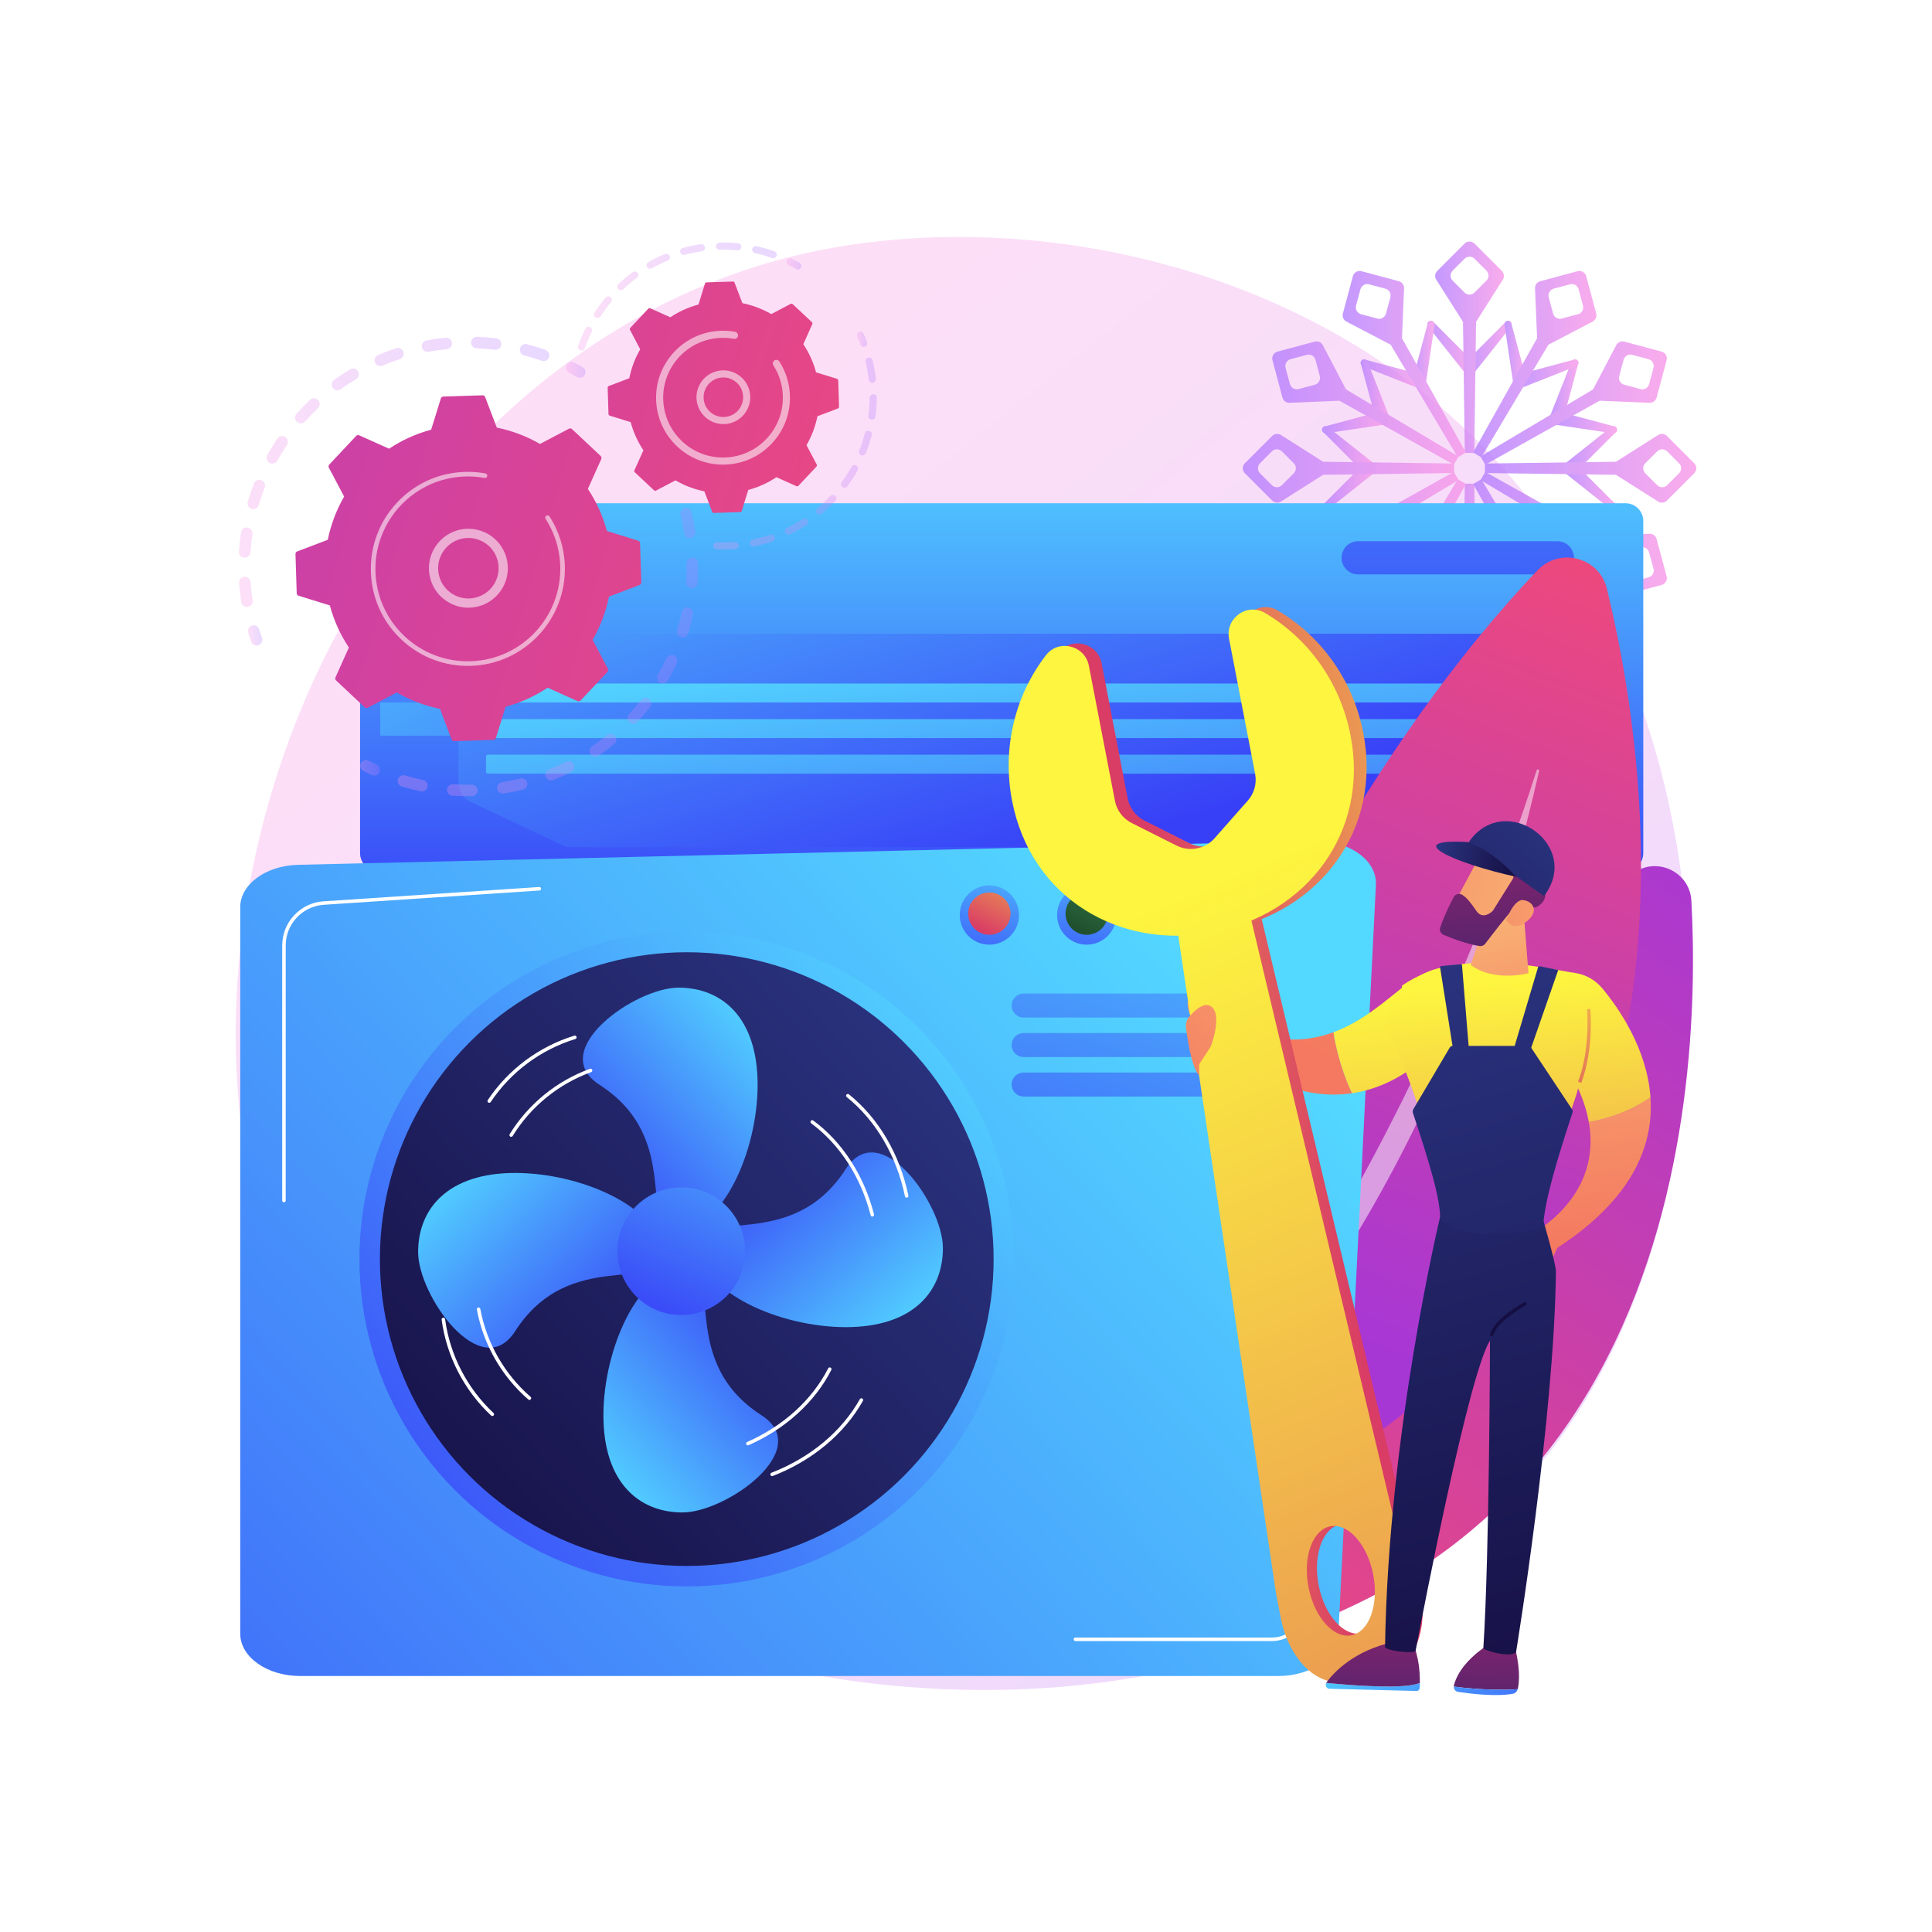 <?xml version="1.0" encoding="utf-8"?>
<!-- Generator: Adobe Illustrator 27.5.0, SVG Export Plug-In . SVG Version: 6.00 Build 0)  -->
<svg version="1.1" xmlns="http://www.w3.org/2000/svg" xmlns:xlink="http://www.w3.org/1999/xlink" x="0px" y="0px"
	 viewBox="0 0 3710 3710" style="enable-background:new 0 0 3710 3710;" xml:space="preserve">
<g id="Background">
	<g>
		<g>
			<rect style="fill:#FFFFFF;" width="3710" height="3710"/>
		</g>
	</g>
</g>
<g id="Illustration">
	<g>
		<linearGradient id="SVGID_1_" gradientUnits="userSpaceOnUse" x1="3601.429" y1="4073.367" x2="1113.742" y2="983.816">
			<stop  offset="0" style="stop-color:#B37CFF"/>
			<stop  offset="1" style="stop-color:#F895E7"/>
		</linearGradient>
		<path style="opacity:0.3;fill:url(#SVGID_1_);" d="M2920.157,2852.809c-57.312,60.039-111.539,98.757-154.383,129.347
			c-503.625,359.58-1099.546,254.765-1226.196,229.167c-187.022-37.799-548.533-110.862-809.898-416.712
			c-395.424-462.726-333.851-1191.737-27.133-1672.967c56.103-88.025,352.459-576.586,954.798-654.935
			c364.53-47.416,789.454,48.217,1097.173,304.757C3400.446,1309.966,3354.463,2397.833,2920.157,2852.809z"/>
		<g style="opacity:0.78;">
			<g>
				<g>
					<g>
						
							<linearGradient id="SVGID_00000068663302758942755400000002386162202289594781_" gradientUnits="userSpaceOnUse" x1="2813.851" y1="665.163" x2="2902.997" y2="665.163">
							<stop  offset="0" style="stop-color:#B37CFF"/>
							<stop  offset="1" style="stop-color:#F895E7"/>
						</linearGradient>
						<path style="fill:url(#SVGID_00000068663302758942755400000002386162202289594781_);" d="M2901.033,618.075L2901.033,618.075
							c2.409,2.409,2.629,6.242,0.51,8.911l-69.252,87.229l-18.44-18.44l77.7-77.699
							C2894.169,615.456,2898.415,615.456,2901.033,618.075z"/>
						
							<linearGradient id="SVGID_00000163066546566153052170000011042517764835984280_" gradientUnits="userSpaceOnUse" x1="2740.888" y1="665.163" x2="2830.035" y2="665.163">
							<stop  offset="0" style="stop-color:#B37CFF"/>
							<stop  offset="1" style="stop-color:#F895E7"/>
						</linearGradient>
						<path style="fill:url(#SVGID_00000163066546566153052170000011042517764835984280_);" d="M2742.852,618.075L2742.852,618.075
							c-2.409,2.409-2.629,6.242-0.51,8.911l69.252,87.229l18.44-18.44l-77.7-77.699
							C2749.716,615.456,2745.471,615.456,2742.852,618.075z"/>
					</g>
					
						<linearGradient id="SVGID_00000048495281177966872380000003153122789052141995_" gradientUnits="userSpaceOnUse" x1="2755.937" y1="666.755" x2="2887.948" y2="666.755">
						<stop  offset="0" style="stop-color:#B37CFF"/>
						<stop  offset="1" style="stop-color:#F895E7"/>
					</linearGradient>
					<path style="fill:url(#SVGID_00000048495281177966872380000003153122789052141995_);" d="M2883.976,520.238l-52.444-52.444
						c-5.296-5.296-13.883-5.296-19.179,0l-52.444,52.444c-4.393,4.394-5.24,11.211-2.053,16.545l51.548,81.253l3.413,251.651h18.25
						l3.413-251.651l51.548-81.253C2889.215,531.449,2888.369,524.632,2883.976,520.238z M2854.393,538.892l-22.861,22.861
						c-5.296,5.296-13.883,5.296-19.179,0l-22.861-22.861c-5.296-5.296-5.296-13.883,0-19.179l22.861-22.861
						c5.296-5.296,13.883-5.296,19.179,0l22.861,22.861C2859.689,525.009,2859.689,533.596,2854.393,538.892z"/>
				</g>
				<g>
					<g>
						
							<linearGradient id="SVGID_00000080208845659283718560000010210430052644416669_" gradientUnits="userSpaceOnUse" x1="2813.851" y1="1133.294" x2="2902.997" y2="1133.294">
							<stop  offset="0" style="stop-color:#B37CFF"/>
							<stop  offset="1" style="stop-color:#F895E7"/>
						</linearGradient>
						<path style="fill:url(#SVGID_00000080208845659283718560000010210430052644416669_);" d="M2901.033,1180.382
							L2901.033,1180.382c2.409-2.409,2.629-6.242,0.51-8.911l-69.252-87.229l-18.44,18.44l77.7,77.699
							C2894.169,1183.001,2898.415,1183.001,2901.033,1180.382z"/>
						
							<linearGradient id="SVGID_00000030489308743185102340000002884940071337518251_" gradientUnits="userSpaceOnUse" x1="2740.888" y1="1133.294" x2="2830.035" y2="1133.294">
							<stop  offset="0" style="stop-color:#B37CFF"/>
							<stop  offset="1" style="stop-color:#F895E7"/>
						</linearGradient>
						<path style="fill:url(#SVGID_00000030489308743185102340000002884940071337518251_);" d="M2742.852,1180.382
							L2742.852,1180.382c-2.409-2.409-2.629-6.242-0.51-8.911l69.252-87.229l18.44,18.44l-77.7,77.699
							C2749.716,1183.001,2745.471,1183.001,2742.852,1180.382z"/>
					</g>
					
						<linearGradient id="SVGID_00000047744534509103626430000004286732688378787246_" gradientUnits="userSpaceOnUse" x1="2755.937" y1="1131.702" x2="2887.948" y2="1131.702">
						<stop  offset="0" style="stop-color:#B37CFF"/>
						<stop  offset="1" style="stop-color:#F895E7"/>
					</linearGradient>
					<path style="fill:url(#SVGID_00000047744534509103626430000004286732688378787246_);" d="M2886.029,1261.674l-51.548-81.253
						l-3.413-251.652h-18.25l-3.413,251.652l-51.548,81.253c-3.187,5.334-2.34,12.151,2.053,16.545l52.444,52.443
						c5.296,5.296,13.883,5.296,19.179,0l52.444-52.443C2888.369,1273.825,2889.215,1267.008,2886.029,1261.674z M2854.393,1278.744
						l-22.861,22.86c-5.296,5.296-13.883,5.296-19.179,0l-22.861-22.86c-5.296-5.296-5.296-13.883,0-19.179l22.861-22.86
						c5.296-5.296,13.883-5.296,19.179,0l22.861,22.86C2859.689,1264.861,2859.689,1273.448,2854.393,1278.744z"/>
				</g>
			</g>
			<g>
				<g>
					<g>
						
							<linearGradient id="SVGID_00000163773154616918883340000012570603826282281145_" gradientUnits="userSpaceOnUse" x1="2713.208" y1="674.897" x2="2754.831" y2="674.897">
							<stop  offset="0" style="stop-color:#B37CFF"/>
							<stop  offset="1" style="stop-color:#F895E7"/>
						</linearGradient>
						<path style="fill:url(#SVGID_00000163773154616918883340000012570603826282281145_);" d="M2749.86,616.197L2749.86,616.197
							c3.291,0.882,5.398,4.091,4.897,7.462l-16.36,110.169l-25.19-6.75l28.44-106.139
							C2742.606,617.361,2746.283,615.238,2749.86,616.197z"/>
						
							<linearGradient id="SVGID_00000043444751849827925990000016930334060800226737_" gradientUnits="userSpaceOnUse" x1="2612.642" y1="717.246" x2="2727.223" y2="717.246">
							<stop  offset="0" style="stop-color:#B37CFF"/>
							<stop  offset="1" style="stop-color:#F895E7"/>
						</linearGradient>
						<path style="fill:url(#SVGID_00000043444751849827925990000016930334060800226737_);" d="M2612.871,695.287L2612.871,695.287
							c-0.882,3.291,0.845,6.72,4.014,7.972l103.589,40.916l6.75-25.19l-106.14-28.44
							C2617.507,689.588,2613.83,691.71,2612.871,695.287z"/>
					</g>
					
						<linearGradient id="SVGID_00000095309062684785087510000016908284476726140573_" gradientUnits="userSpaceOnUse" x1="2578.262" y1="699.272" x2="2815.075" y2="699.272">
						<stop  offset="0" style="stop-color:#B37CFF"/>
						<stop  offset="1" style="stop-color:#F895E7"/>
					</linearGradient>
					<path style="fill:url(#SVGID_00000095309062684785087510000016908284476726140573_);" d="M2686.17,539.997l-71.639-19.196
						c-7.235-1.938-14.671,2.355-16.61,9.59l-19.196,71.639c-1.608,6.002,1.068,12.328,6.494,15.354l85.269,44.593l128.781,216.23
						l15.805-9.125l-122.87-219.643l4.016-96.142C2696.313,547.086,2692.171,541.605,2686.17,539.997z M2669.877,570.943
						l-8.368,31.228c-1.939,7.235-9.375,11.528-16.61,9.59l-31.228-8.367c-7.235-1.939-11.528-9.375-9.59-16.61l8.367-31.228
						c1.939-7.235,9.375-11.528,16.61-9.589l31.228,8.367C2667.522,556.272,2671.816,563.708,2669.877,570.943z"/>
				</g>
				<g>
					<g>
						
							<linearGradient id="SVGID_00000170260414765702285580000007359939972557288848_" gradientUnits="userSpaceOnUse" x1="2916.662" y1="1081.211" x2="3031.244" y2="1081.211">
							<stop  offset="0" style="stop-color:#B37CFF"/>
							<stop  offset="1" style="stop-color:#F895E7"/>
						</linearGradient>
						<path style="fill:url(#SVGID_00000170260414765702285580000007359939972557288848_);" d="M3031.014,1103.169
							L3031.014,1103.169c0.882-3.291-0.844-6.72-4.013-7.972l-103.589-40.916l-6.75,25.19l106.14,28.44
							C3026.379,1108.87,3030.056,1106.747,3031.014,1103.169z"/>
						
							<linearGradient id="SVGID_00000052785416391123143460000013347077521133293469_" gradientUnits="userSpaceOnUse" x1="2889.054" y1="1123.56" x2="2930.677" y2="1123.56">
							<stop  offset="0" style="stop-color:#B37CFF"/>
							<stop  offset="1" style="stop-color:#F895E7"/>
						</linearGradient>
						<path style="fill:url(#SVGID_00000052785416391123143460000013347077521133293469_);" d="M2894.025,1182.26L2894.025,1182.26
							c-3.291-0.882-5.398-4.091-4.897-7.461l16.36-110.169l25.19,6.75l-28.44,106.14
							C2901.279,1181.096,2897.602,1183.219,2894.025,1182.26z"/>
					</g>
					
						<linearGradient id="SVGID_00000143610088723244953950000000011089875353727115_" gradientUnits="userSpaceOnUse" x1="2828.811" y1="1099.185" x2="3065.624" y2="1099.185">
						<stop  offset="0" style="stop-color:#B37CFF"/>
						<stop  offset="1" style="stop-color:#F895E7"/>
					</linearGradient>
					<path style="fill:url(#SVGID_00000143610088723244953950000000011089875353727115_);" d="M3058.666,1181.072l-85.269-44.593
						l-128.781-216.23l-15.805,9.125l122.87,219.643l-4.015,96.142c-0.093,6.213,4.049,11.694,10.05,13.302l71.64,19.196
						c7.235,1.938,14.671-2.355,16.61-9.59l19.196-71.639C3066.768,1190.426,3064.092,1184.099,3058.666,1181.072z
						 M3039.803,1211.674l-8.367,31.228c-1.939,7.235-9.375,11.528-16.61,9.589l-31.228-8.368c-7.235-1.938-11.528-9.375-9.59-16.61
						l8.367-31.228c1.938-7.235,9.375-11.528,16.61-9.589l31.228,8.367C3037.448,1197.002,3041.741,1204.439,3039.803,1211.674z"/>
				</g>
			</g>
			<g>
				<g>
					<g>
						
							<linearGradient id="SVGID_00000150070980602821010750000003873552546225683097_" gradientUnits="userSpaceOnUse" x1="2613.03" y1="747.218" x2="2666.89" y2="747.218">
							<stop  offset="0" style="stop-color:#B37CFF"/>
							<stop  offset="1" style="stop-color:#F895E7"/>
						</linearGradient>
						<path style="fill:url(#SVGID_00000150070980602821010750000003873552546225683097_);" d="M2618.002,690.157L2618.002,690.157
							c3.291-0.882,6.72,0.845,7.972,4.014l40.916,103.589l-25.19,6.75l-28.44-106.139
							C2612.302,694.792,2614.424,691.116,2618.002,690.157z"/>
						
							<linearGradient id="SVGID_00000089547801571842727270000004837569226772669107_" gradientUnits="userSpaceOnUse" x1="2538.681" y1="811.305" x2="2656.542" y2="811.305">
							<stop  offset="0" style="stop-color:#B37CFF"/>
							<stop  offset="1" style="stop-color:#F895E7"/>
						</linearGradient>
						<path style="fill:url(#SVGID_00000089547801571842727270000004837569226772669107_);" d="M2538.911,827.146L2538.911,827.146
							c0.882,3.291,4.092,5.398,7.462,4.897l110.169-16.36l-6.75-25.19l-106.14,28.44
							C2540.075,819.892,2537.953,823.569,2538.911,827.146z"/>
					</g>
					
						<linearGradient id="SVGID_00000118365058951291224020000000431346017773279415_" gradientUnits="userSpaceOnUse" x1="2443.05" y1="773.954" x2="2800.922" y2="773.954">
						<stop  offset="0" style="stop-color:#B37CFF"/>
						<stop  offset="1" style="stop-color:#F895E7"/>
					</linearGradient>
					<path style="fill:url(#SVGID_00000118365058951291224020000000431346017773279415_);" d="M2524.744,656.011l-71.639,19.196
						c-7.235,1.939-11.528,9.375-9.59,16.61l19.196,71.639c1.608,6.002,7.09,10.143,13.302,10.05l96.141-4.016l219.643,122.87
						l9.125-15.805l-216.23-128.782l-44.593-85.269C2537.073,657.079,2530.746,654.403,2524.744,656.011z M2526.107,690.958
						l8.368,31.228c1.938,7.235-2.355,14.671-9.59,16.61l-31.228,8.367c-7.235,1.939-14.671-2.355-16.61-9.589l-8.367-31.228
						c-1.938-7.235,2.355-14.671,9.59-16.61l31.228-8.367C2516.732,679.43,2524.169,683.723,2526.107,690.958z"/>
				</g>
				<g>
					<g>
						
							<linearGradient id="SVGID_00000087401324274287247460000002352153463777806745_" gradientUnits="userSpaceOnUse" x1="2987.343" y1="987.152" x2="3105.204" y2="987.152">
							<stop  offset="0" style="stop-color:#B37CFF"/>
							<stop  offset="1" style="stop-color:#F895E7"/>
						</linearGradient>
						<path style="fill:url(#SVGID_00000087401324274287247460000002352153463777806745_);" d="M3104.974,971.311L3104.974,971.311
							c-0.882-3.291-4.091-5.398-7.462-4.897l-110.169,16.36l6.75,25.19l106.14-28.44
							C3103.81,978.565,3105.933,974.888,3104.974,971.311z"/>
						
							<linearGradient id="SVGID_00000078024486069155190290000012079341375622668725_" gradientUnits="userSpaceOnUse" x1="2976.995" y1="1051.238" x2="3030.855" y2="1051.238">
							<stop  offset="0" style="stop-color:#B37CFF"/>
							<stop  offset="1" style="stop-color:#F895E7"/>
						</linearGradient>
						<path style="fill:url(#SVGID_00000078024486069155190290000012079341375622668725_);" d="M3025.884,1108.3L3025.884,1108.3
							c-3.291,0.882-6.72-0.845-7.972-4.014l-40.917-103.589l25.19-6.75l28.44,106.14
							C3031.583,1103.665,3029.461,1107.341,3025.884,1108.3z"/>
					</g>
					
						<linearGradient id="SVGID_00000170248136937859531370000009794667363138766261_" gradientUnits="userSpaceOnUse" x1="2842.963" y1="1024.503" x2="3200.835" y2="1024.503">
						<stop  offset="0" style="stop-color:#B37CFF"/>
						<stop  offset="1" style="stop-color:#F895E7"/>
					</linearGradient>
					<path style="fill:url(#SVGID_00000170248136937859531370000009794667363138766261_);" d="M3167.873,1024.951l-96.142,4.016
						l-219.643-122.87l-9.125,15.805l216.23,128.781l44.593,85.269c3.026,5.427,9.353,8.102,15.354,6.495l71.639-19.196
						c7.235-1.939,11.528-9.375,9.59-16.61l-19.196-71.64C3179.566,1029,3174.085,1024.859,3167.873,1024.951z M3166.838,1060.884
						l8.367,31.228c1.939,7.235-2.354,14.671-9.589,16.61l-31.228,8.367c-7.235,1.939-14.671-2.355-16.61-9.589l-8.367-31.228
						c-1.938-7.235,2.355-14.671,9.59-16.61l31.228-8.367C3157.463,1049.356,3164.899,1053.649,3166.838,1060.884z"/>
				</g>
			</g>
			<g>
				<g>
					<g>
						
							<linearGradient id="SVGID_00000144307927410558294060000010776262074501990549_" gradientUnits="userSpaceOnUse" x1="2538.825" y1="862.747" x2="2636.929" y2="862.747">
							<stop  offset="0" style="stop-color:#B37CFF"/>
							<stop  offset="1" style="stop-color:#F895E7"/>
						</linearGradient>
						<path style="fill:url(#SVGID_00000144307927410558294060000010776262074501990549_);" d="M2540.789,820.138L2540.789,820.138
							c2.409-2.409,6.242-2.629,8.911-0.51l87.229,69.253l-18.44,18.44l-77.699-77.7
							C2538.17,827.002,2538.17,822.757,2540.789,820.138z"/>
						
							<linearGradient id="SVGID_00000093876617301479868250000014560605751633707677_" gradientUnits="userSpaceOnUse" x1="2538.825" y1="935.71" x2="2636.929" y2="935.71">
							<stop  offset="0" style="stop-color:#B37CFF"/>
							<stop  offset="1" style="stop-color:#F895E7"/>
						</linearGradient>
						<path style="fill:url(#SVGID_00000093876617301479868250000014560605751633707677_);" d="M2540.789,978.319L2540.789,978.319
							c2.409,2.409,6.242,2.629,8.911,0.51l87.229-69.252l-18.44-18.44l-77.699,77.7
							C2538.17,971.455,2538.17,975.7,2540.789,978.319z"/>
					</g>
					
						<linearGradient id="SVGID_00000070805777685108887270000008608821843538582175_" gradientUnits="userSpaceOnUse" x1="2386.537" y1="899.228" x2="2792.402" y2="899.228">
						<stop  offset="0" style="stop-color:#B37CFF"/>
						<stop  offset="1" style="stop-color:#F895E7"/>
					</linearGradient>
					<path style="fill:url(#SVGID_00000070805777685108887270000008608821843538582175_);" d="M2442.953,837.195l-52.444,52.444
						c-5.296,5.296-5.296,13.883,0,19.179l52.444,52.444c4.393,4.393,11.21,5.239,16.544,2.053l81.253-51.549l251.651-3.413v-18.25
						l-251.651-3.413l-81.253-51.549C2454.163,831.956,2447.346,832.802,2442.953,837.195z M2461.606,866.778l22.86,22.861
						c5.296,5.296,5.296,13.883,0,19.179l-22.86,22.86c-5.296,5.296-13.883,5.296-19.179,0l-22.86-22.86
						c-5.296-5.296-5.296-13.883,0-19.179l22.86-22.861C2447.723,861.482,2456.31,861.482,2461.606,866.778z"/>
				</g>
				<g>
					<g>
						
							<linearGradient id="SVGID_00000152968156461205577780000003411821740253031847_" gradientUnits="userSpaceOnUse" x1="3006.956" y1="862.747" x2="3105.06" y2="862.747">
							<stop  offset="0" style="stop-color:#B37CFF"/>
							<stop  offset="1" style="stop-color:#F895E7"/>
						</linearGradient>
						<path style="fill:url(#SVGID_00000152968156461205577780000003411821740253031847_);" d="M3103.096,820.138L3103.096,820.138
							c-2.409-2.409-6.242-2.629-8.911-0.51l-87.229,69.253l18.44,18.44l77.7-77.7
							C3105.715,827.002,3105.715,822.757,3103.096,820.138z"/>
						
							<linearGradient id="SVGID_00000179639522580873551200000009572341135167426460_" gradientUnits="userSpaceOnUse" x1="3006.956" y1="935.71" x2="3105.06" y2="935.71">
							<stop  offset="0" style="stop-color:#B37CFF"/>
							<stop  offset="1" style="stop-color:#F895E7"/>
						</linearGradient>
						<path style="fill:url(#SVGID_00000179639522580873551200000009572341135167426460_);" d="M3103.096,978.319L3103.096,978.319
							c-2.409,2.409-6.242,2.629-8.911,0.51l-87.229-69.252l18.44-18.44l77.7,77.7
							C3105.715,971.455,3105.715,975.7,3103.096,978.319z"/>
					</g>
					
						<linearGradient id="SVGID_00000161619523385376667070000001641919205671173775_" gradientUnits="userSpaceOnUse" x1="2851.483" y1="899.228" x2="3257.349" y2="899.228">
						<stop  offset="0" style="stop-color:#B37CFF"/>
						<stop  offset="1" style="stop-color:#F895E7"/>
					</linearGradient>
					<path style="fill:url(#SVGID_00000161619523385376667070000001641919205671173775_);" d="M3184.388,835.142l-81.253,51.549
						l-251.652,3.413v18.25l251.652,3.413l81.253,51.549c5.334,3.186,12.151,2.34,16.545-2.053l52.443-52.444
						c5.297-5.296,5.297-13.883,0-19.179l-52.443-52.444C3196.539,832.802,3189.722,831.956,3184.388,835.142z M3201.458,866.778
						l22.861,22.861c5.296,5.296,5.296,13.883,0,19.179l-22.861,22.86c-5.296,5.296-13.883,5.296-19.179,0l-22.86-22.86
						c-5.296-5.296-5.296-13.883,0-19.179l22.86-22.861C3187.575,861.482,3196.162,861.482,3201.458,866.778z"/>
				</g>
			</g>
			<g>
				<g>
					<g>
						
							<linearGradient id="SVGID_00000155145031880464190740000007988185253363221684_" gradientUnits="userSpaceOnUse" x1="2538.681" y1="987.152" x2="2656.542" y2="987.152">
							<stop  offset="0" style="stop-color:#B37CFF"/>
							<stop  offset="1" style="stop-color:#F895E7"/>
						</linearGradient>
						<path style="fill:url(#SVGID_00000155145031880464190740000007988185253363221684_);" d="M2538.911,971.311L2538.911,971.311
							c0.882-3.291,4.092-5.398,7.462-4.897l110.169,16.36l-6.75,25.19l-106.14-28.44
							C2540.075,978.565,2537.953,974.888,2538.911,971.311z"/>
						
							<linearGradient id="SVGID_00000036939432931038556140000007257062799006030011_" gradientUnits="userSpaceOnUse" x1="2613.03" y1="1051.238" x2="2666.89" y2="1051.238">
							<stop  offset="0" style="stop-color:#B37CFF"/>
							<stop  offset="1" style="stop-color:#F895E7"/>
						</linearGradient>
						<path style="fill:url(#SVGID_00000036939432931038556140000007257062799006030011_);" d="M2618.002,1108.3L2618.002,1108.3
							c3.291,0.882,6.72-0.845,7.972-4.014l40.916-103.589l-25.19-6.75l-28.44,106.14
							C2612.302,1103.665,2614.424,1107.341,2618.002,1108.3z"/>
					</g>
					
						<linearGradient id="SVGID_00000116925638995585973590000017033465690898737313_" gradientUnits="userSpaceOnUse" x1="2443.05" y1="1024.503" x2="2800.922" y2="1024.503">
						<stop  offset="0" style="stop-color:#B37CFF"/>
						<stop  offset="1" style="stop-color:#F895E7"/>
					</linearGradient>
					<path style="fill:url(#SVGID_00000116925638995585973590000017033465690898737313_);" d="M2462.711,1035.001l-19.196,71.64
						c-1.938,7.235,2.355,14.671,9.59,16.61l71.639,19.196c6.001,1.608,12.328-1.068,15.354-6.495l44.593-85.269l216.23-128.781
						l-9.125-15.805l-219.643,122.87l-96.141-4.016C2469.8,1024.859,2464.319,1029,2462.711,1035.001z M2493.657,1051.294
						l31.228,8.367c7.235,1.939,11.528,9.375,9.59,16.61l-8.368,31.228c-1.938,7.235-9.375,11.528-16.61,9.589l-31.228-8.367
						c-7.235-1.939-11.528-9.375-9.59-16.61l8.367-31.228C2478.986,1053.649,2486.423,1049.356,2493.657,1051.294z"/>
				</g>
				<g>
					<g>
						
							<linearGradient id="SVGID_00000080927698914059900440000010046823184772385169_" gradientUnits="userSpaceOnUse" x1="2976.995" y1="747.218" x2="3030.855" y2="747.218">
							<stop  offset="0" style="stop-color:#B37CFF"/>
							<stop  offset="1" style="stop-color:#F895E7"/>
						</linearGradient>
						<path style="fill:url(#SVGID_00000080927698914059900440000010046823184772385169_);" d="M3025.884,690.157L3025.884,690.157
							c-3.291-0.882-6.72,0.845-7.972,4.014l-40.917,103.589l25.19,6.75l28.44-106.139
							C3031.583,694.792,3029.461,691.116,3025.884,690.157z"/>
						
							<linearGradient id="SVGID_00000094584764489718554630000002997544771940207001_" gradientUnits="userSpaceOnUse" x1="2987.343" y1="811.305" x2="3105.204" y2="811.305">
							<stop  offset="0" style="stop-color:#B37CFF"/>
							<stop  offset="1" style="stop-color:#F895E7"/>
						</linearGradient>
						<path style="fill:url(#SVGID_00000094584764489718554630000002997544771940207001_);" d="M3104.974,827.146L3104.974,827.146
							c-0.882,3.291-4.091,5.398-7.462,4.897l-110.169-16.36l6.75-25.19l106.14,28.44
							C3103.81,819.892,3105.933,823.569,3104.974,827.146z"/>
					</g>
					
						<linearGradient id="SVGID_00000026120952909155452000000018420777613593543305_" gradientUnits="userSpaceOnUse" x1="2842.963" y1="773.954" x2="3200.835" y2="773.954">
						<stop  offset="0" style="stop-color:#B37CFF"/>
						<stop  offset="1" style="stop-color:#F895E7"/>
					</linearGradient>
					<path style="fill:url(#SVGID_00000026120952909155452000000018420777613593543305_);" d="M3103.787,662.505l-44.593,85.269
						l-216.23,128.782l9.125,15.805l219.643-122.87l96.142,4.016c6.212,0.092,11.693-4.049,13.302-10.05l19.196-71.639
						c1.938-7.235-2.355-14.671-9.59-16.61l-71.639-19.196C3113.14,654.403,3106.813,657.079,3103.787,662.505z M3134.388,681.368
						l31.228,8.367c7.235,1.938,11.528,9.375,9.589,16.61l-8.367,31.228c-1.939,7.235-9.375,11.528-16.61,9.589L3119,738.795
						c-7.235-1.938-11.528-9.375-9.59-16.61l8.367-31.228C3119.717,683.723,3127.153,679.43,3134.388,681.368z"/>
				</g>
			</g>
			<g>
				<g>
					<g>
						
							<linearGradient id="SVGID_00000148636887470138396770000003147792141682644375_" gradientUnits="userSpaceOnUse" x1="2612.642" y1="1081.211" x2="2727.223" y2="1081.211">
							<stop  offset="0" style="stop-color:#B37CFF"/>
							<stop  offset="1" style="stop-color:#F895E7"/>
						</linearGradient>
						<path style="fill:url(#SVGID_00000148636887470138396770000003147792141682644375_);" d="M2612.871,1103.169
							L2612.871,1103.169c-0.882-3.291,0.845-6.72,4.014-7.972l103.589-40.916l6.75,25.19l-106.14,28.44
							C2617.507,1108.87,2613.83,1106.747,2612.871,1103.169z"/>
						
							<linearGradient id="SVGID_00000089568647316967077340000005091285447870581902_" gradientUnits="userSpaceOnUse" x1="2713.208" y1="1123.56" x2="2754.831" y2="1123.56">
							<stop  offset="0" style="stop-color:#B37CFF"/>
							<stop  offset="1" style="stop-color:#F895E7"/>
						</linearGradient>
						<path style="fill:url(#SVGID_00000089568647316967077340000005091285447870581902_);" d="M2749.86,1182.26L2749.86,1182.26
							c3.291-0.882,5.398-4.091,4.897-7.461l-16.36-110.169l-25.19,6.75l28.44,106.14
							C2742.606,1181.096,2746.283,1183.219,2749.86,1182.26z"/>
					</g>
					
						<linearGradient id="SVGID_00000109016889408649130640000007490377207670629295_" gradientUnits="userSpaceOnUse" x1="2578.262" y1="1099.185" x2="2815.075" y2="1099.185">
						<stop  offset="0" style="stop-color:#B37CFF"/>
						<stop  offset="1" style="stop-color:#F895E7"/>
					</linearGradient>
					<path style="fill:url(#SVGID_00000109016889408649130640000007490377207670629295_);" d="M2578.725,1196.427l19.196,71.639
						c1.939,7.235,9.375,11.528,16.61,9.59l71.639-19.196c6.001-1.608,10.143-7.089,10.05-13.302l-4.016-96.142l122.87-219.643
						l-15.805-9.125l-128.781,216.23l-85.269,44.593C2579.793,1184.099,2577.117,1190.426,2578.725,1196.427z M2613.672,1195.064
						l31.228-8.367c7.235-1.938,14.671,2.355,16.61,9.589l8.368,31.228c1.938,7.235-2.355,14.671-9.59,16.61l-31.228,8.368
						c-7.235,1.938-14.671-2.355-16.61-9.589l-8.367-31.228C2602.144,1204.439,2606.437,1197.002,2613.672,1195.064z"/>
				</g>
				<g>
					<g>
						
							<linearGradient id="SVGID_00000121977320778984067720000014937636832906711479_" gradientUnits="userSpaceOnUse" x1="2889.054" y1="674.897" x2="2930.677" y2="674.897">
							<stop  offset="0" style="stop-color:#B37CFF"/>
							<stop  offset="1" style="stop-color:#F895E7"/>
						</linearGradient>
						<path style="fill:url(#SVGID_00000121977320778984067720000014937636832906711479_);" d="M2894.025,616.197L2894.025,616.197
							c-3.291,0.882-5.398,4.091-4.897,7.462l16.36,110.169l25.19-6.75l-28.44-106.139
							C2901.279,617.361,2897.602,615.238,2894.025,616.197z"/>
						
							<linearGradient id="SVGID_00000166663529480277527630000016358266535264288927_" gradientUnits="userSpaceOnUse" x1="2916.662" y1="717.246" x2="3031.244" y2="717.246">
							<stop  offset="0" style="stop-color:#B37CFF"/>
							<stop  offset="1" style="stop-color:#F895E7"/>
						</linearGradient>
						<path style="fill:url(#SVGID_00000166663529480277527630000016358266535264288927_);" d="M3031.014,695.287L3031.014,695.287
							c0.882,3.291-0.844,6.72-4.013,7.972l-103.589,40.916l-6.75-25.19l106.14-28.44
							C3026.379,689.588,3030.056,691.71,3031.014,695.287z"/>
					</g>
					
						<linearGradient id="SVGID_00000165218850114882780520000013720549855321141679_" gradientUnits="userSpaceOnUse" x1="2828.811" y1="699.272" x2="3065.624" y2="699.272">
						<stop  offset="0" style="stop-color:#B37CFF"/>
						<stop  offset="1" style="stop-color:#F895E7"/>
					</linearGradient>
					<path style="fill:url(#SVGID_00000165218850114882780520000013720549855321141679_);" d="M2947.665,553.298l4.015,96.142
						l-122.87,219.643l15.805,9.125l128.781-216.23l85.269-44.593c5.427-3.026,8.103-9.353,6.494-15.354l-19.196-71.639
						c-1.938-7.235-9.375-11.528-16.61-9.59l-71.64,19.196C2951.714,541.605,2947.573,547.086,2947.665,553.298z M2983.598,554.333
						l31.228-8.367c7.235-1.939,14.671,2.355,16.61,9.589l8.367,31.228c1.938,7.235-2.355,14.671-9.589,16.61l-31.228,8.367
						c-7.235,1.939-14.671-2.355-16.61-9.59l-8.367-31.228C2972.07,563.708,2976.363,556.272,2983.598,554.333z"/>
				</g>
			</g>
		</g>
		<g>
			<g>
				
					<linearGradient id="SVGID_00000058547888754530117370000012310462032497882015_" gradientUnits="userSpaceOnUse" x1="-4660.494" y1="809.517" x2="-4660.494" y2="1769.302" gradientTransform="matrix(-1 0 0 1 -2736.988 0)">
					<stop  offset="0" style="stop-color:#53D8FF"/>
					<stop  offset="1" style="stop-color:#3840F7"/>
				</linearGradient>
				<path style="fill:url(#SVGID_00000058547888754530117370000012310462032497882015_);" d="M725.528,1672.38h2395.956
					c18.83,0,34.095-15.265,34.095-34.095v-637.803c0-18.831-15.265-34.096-34.096-34.096H725.528
					c-18.831,0-34.096,15.265-34.096,34.096v637.803C691.432,1657.115,706.697,1672.38,725.528,1672.38z"/>
				
					<linearGradient id="SVGID_00000160162974408469645880000012688762617250838446_" gradientUnits="userSpaceOnUse" x1="-4215.316" y1="504.573" x2="-4809.385" y2="1673.953" gradientTransform="matrix(-1 0 0 1 -2736.988 0)">
					<stop  offset="0" style="stop-color:#53D8FF"/>
					<stop  offset="1" style="stop-color:#3840F7"/>
				</linearGradient>
				<polygon style="fill:url(#SVGID_00000160162974408469645880000012688762617250838446_);" points="730.148,1412.756 
					3116.863,1412.756 3116.863,1348.989 730.148,1348.989 				"/>
				
					<linearGradient id="SVGID_00000125580573350514507560000006184274052534496897_" gradientUnits="userSpaceOnUse" x1="-4428.847" y1="565.315" x2="-4737.319" y2="1649.133" gradientTransform="matrix(-1 0 0 1 -2736.988 0)">
					<stop  offset="0" style="stop-color:#53D8FF"/>
					<stop  offset="1" style="stop-color:#3840F7"/>
				</linearGradient>
				<path style="fill:url(#SVGID_00000125580573350514507560000006184274052534496897_);" d="M913.648,1216.9h2019.715
					c18.331,0,33.192,18.837,33.192,42.074v240.496c0,17.564-8.607,33.28-21.589,39.419l-180.331,85.288
					c-3.712,1.755-7.641,2.655-11.603,2.655H1093.979c-3.962,0-7.891-0.899-11.603-2.655l-180.331-85.288
					c-12.982-6.14-21.589-21.855-21.589-39.419v-240.496C880.457,1235.737,895.317,1216.9,913.648,1216.9z"/>
				
					<linearGradient id="SVGID_00000021087203546282046700000002168421321254607492_" gradientUnits="userSpaceOnUse" x1="-4646.747" y1="1204.929" x2="-4728.331" y2="1951.732" gradientTransform="matrix(-1 0 0 1 -2736.988 0)">
					<stop  offset="0" style="stop-color:#53D8FF"/>
					<stop  offset="1" style="stop-color:#3840F7"/>
				</linearGradient>
				<path style="fill:url(#SVGID_00000021087203546282046700000002168421321254607492_);" d="M934.56,1348.989h1977.893
					c2.209,0,4-1.791,4-4v-28.438c0-2.209-1.791-4-4-4H934.56c-2.209,0-4,1.791-4,4v28.438
					C930.56,1347.198,932.35,1348.989,934.56,1348.989z"/>
				
					<linearGradient id="SVGID_00000146480117923962045600000013357423999990878860_" gradientUnits="userSpaceOnUse" x1="-4640.657" y1="1205.351" x2="-4722.241" y2="1952.154" gradientTransform="matrix(-1 0 0 1 -2736.988 0)">
					<stop  offset="0" style="stop-color:#53D8FF"/>
					<stop  offset="1" style="stop-color:#3840F7"/>
				</linearGradient>
				<path style="fill:url(#SVGID_00000146480117923962045600000013357423999990878860_);" d="M935.888,1417.311h1977.893
					c2.209,0,4-1.791,4-4v-28.438c0-2.209-1.791-4-4-4H935.888c-2.209,0-4,1.791-4,4v28.438
					C931.888,1415.52,933.679,1417.311,935.888,1417.311z"/>
				
					<linearGradient id="SVGID_00000055671909587786187550000013940051875707124633_" gradientUnits="userSpaceOnUse" x1="-4634.568" y1="1205.772" x2="-4716.152" y2="1952.577" gradientTransform="matrix(-1 0 0 1 -2736.988 0)">
					<stop  offset="0" style="stop-color:#53D8FF"/>
					<stop  offset="1" style="stop-color:#3840F7"/>
				</linearGradient>
				<path style="fill:url(#SVGID_00000055671909587786187550000013940051875707124633_);" d="M937.216,1485.633h1977.893
					c2.209,0,4-1.791,4-4v-28.439c0-2.209-1.791-4-4-4H937.216c-2.209,0-4,1.791-4,4v28.439
					C933.216,1483.842,935.007,1485.633,937.216,1485.633z"/>
				
					<linearGradient id="SVGID_00000124120584376465224940000015747666677855864254_" gradientUnits="userSpaceOnUse" x1="-5543.903" y1="-39.914" x2="-5533.799" y2="1445.239" gradientTransform="matrix(-1 0 0 1 -2736.988 0)">
					<stop  offset="0" style="stop-color:#53D8FF"/>
					<stop  offset="1" style="stop-color:#3840F7"/>
				</linearGradient>
				<path style="fill:url(#SVGID_00000124120584376465224940000015747666677855864254_);" d="M2608.054,1039.263h382.603
					c17.609,0,31.884,14.275,31.884,31.883c0,17.609-14.275,31.884-31.884,31.884h-382.603c-17.609,0-31.884-14.275-31.884-31.884
					C2576.171,1053.538,2590.446,1039.263,2608.054,1039.263z"/>
			</g>
		</g>
		<g>
			
				<linearGradient id="SVGID_00000026144878644992104340000017216724531495690895_" gradientUnits="userSpaceOnUse" x1="3376.389" y1="1630.254" x2="2234.751" y2="3287.144">
				<stop  offset="0" style="stop-color:#A737D5"/>
				<stop  offset="1" style="stop-color:#EF497A"/>
			</linearGradient>
			<path style="fill:url(#SVGID_00000026144878644992104340000017216724531495690895_);" d="M1965.294,3209.262
				c0,0,499.469-1047.266,1171.077-1532.535c45.147-32.621,108.511-2.633,111.563,52.982
				C3268.34,2101.594,3223.099,3206.511,1965.294,3209.262z"/>
			<path style="opacity:0.5;fill:#FFFFFF;" d="M2090.591,3161.81c-3.262,2.053-0.594,6.987,2.914,5.39
				c129.342-58.856,648.126-373.23,982.295-1150.63c1.073-2.498-2.547-4.318-3.832-1.923
				C2977.282,2191.136,2606.452,2837.233,2090.591,3161.81z"/>
		</g>
		<g>
			
				<linearGradient id="SVGID_00000177442477903854595770000012481569527993175181_" gradientUnits="userSpaceOnUse" x1="2704.223" y1="2844.282" x2="3178.236" y2="1308.895" gradientTransform="matrix(0.998 0.065 -0.065 0.998 17.871 -466.35)">
				<stop  offset="0" style="stop-color:#A737D5"/>
				<stop  offset="1" style="stop-color:#EF497A"/>
			</linearGradient>
			<path style="fill:url(#SVGID_00000177442477903854595770000012481569527993175181_);" d="M1981.053,3016.156
				c0,0,333.784-1251.182,971.385-1920.974c42.861-45.025,118.515-25.084,133.239,35.31
				C3184.133,1534.335,3360.503,2755.86,1981.053,3016.156z"/>
			<path style="opacity:0.5;fill:#FFFFFF;" d="M2108.817,2938.464c-3.159,2.92,0.778,7.787,4.301,5.318
				c129.869-91.031,634.754-542.064,842.377-1463.349c0.667-2.959-3.677-4.216-4.597-1.325
				C2883.112,1692.111,2608.409,2476.835,2108.817,2938.464z"/>
		</g>
		<g>
			
				<linearGradient id="SVGID_00000014600113855916653240000004942867096589299636_" gradientUnits="userSpaceOnUse" x1="2264.315" y1="1744.658" x2="-302.707" y2="4127.311">
				<stop  offset="0" style="stop-color:#53D8FF"/>
				<stop  offset="1" style="stop-color:#3840F7"/>
			</linearGradient>
			<path style="fill:url(#SVGID_00000014600113855916653240000004942867096589299636_);" d="M2454.868,3218.422H576.459
				c-63.599,0-115.156-36.435-115.156-81.379V1742.034c0-43.889,49.248-79.871,111.319-81.334l1950.618-45.949
				c66.675-1.571,121.281,37.099,118.92,84.214l-72.209,1440.958C2567.758,3183.719,2516.881,3218.422,2454.868,3218.422z"/>
			<g>
				
					<linearGradient id="SVGID_00000059282722255244728940000012679733824843146376_" gradientUnits="userSpaceOnUse" x1="1884.638" y1="1892.622" x2="649.131" y2="3039.393">
					<stop  offset="0" style="stop-color:#53D8FF"/>
					<stop  offset="1" style="stop-color:#3840F7"/>
				</linearGradient>
				
					<circle style="fill:url(#SVGID_00000059282722255244728940000012679733824843146376_);" cx="1318.775" cy="2417.844" r="628.542"/>
				
					<linearGradient id="SVGID_00000102520866406398311650000011067671958010588573_" gradientUnits="userSpaceOnUse" x1="1849.272" y1="1925.448" x2="690.984" y2="3000.546">
					<stop  offset="0" style="stop-color:#2B3582"/>
					<stop  offset="1" style="stop-color:#150E42"/>
				</linearGradient>
				
					<circle style="fill:url(#SVGID_00000102520866406398311650000011067671958010588573_);" cx="1318.775" cy="2417.844" r="589.258"/>
				<g>
					<g>
						
							<linearGradient id="SVGID_00000065040793788470795530000008173006730504308128_" gradientUnits="userSpaceOnUse" x1="1476.405" y1="1949.5" x2="1105.9" y2="2293.394">
							<stop  offset="0" style="stop-color:#53D8FF"/>
							<stop  offset="1" style="stop-color:#3840F7"/>
						</linearGradient>
						<path style="fill:url(#SVGID_00000065040793788470795530000008173006730504308128_);" d="M1454.842,2082.99
							c0,128.432-68.007,278.671-151.898,278.671s11.851-173.464-151.898-278.671c-102.152-65.632,68.007-186.421,151.898-186.421
							S1454.842,1954.559,1454.842,2082.99z"/>
						
							<linearGradient id="SVGID_00000183947430798171341000000005621356975839930262_" gradientUnits="userSpaceOnUse" x1="561.168" y1="-2956.412" x2="190.663" y2="-2612.518" gradientTransform="matrix(-1 0 0 -1 1698.341 -105)">
							<stop  offset="0" style="stop-color:#53D8FF"/>
							<stop  offset="1" style="stop-color:#3840F7"/>
						</linearGradient>
						<path style="fill:url(#SVGID_00000183947430798171341000000005621356975839930262_);" d="M1158.736,2717.922
							c0-128.432,68.007-278.671,151.898-278.671c83.891,0-11.851,173.464,151.898,278.671
							c102.152,65.632-68.007,186.421-151.898,186.421C1226.743,2904.343,1158.736,2846.354,1158.736,2717.922z"/>
						
							<linearGradient id="SVGID_00000001654246799342401670000007436688012584909473_" gradientUnits="userSpaceOnUse" x1="-1367.669" y1="11.662" x2="-1738.174" y2="355.557" gradientTransform="matrix(0 -1 1 0 844.171 863.171)">
							<stop  offset="0" style="stop-color:#53D8FF"/>
							<stop  offset="1" style="stop-color:#3840F7"/>
						</linearGradient>
						<path style="fill:url(#SVGID_00000001654246799342401670000007436688012584909473_);" d="M989.323,2252.403
							c128.432,0,278.671,68.007,278.671,151.898s-173.464-11.851-278.671,151.898c-65.632,102.152-186.421-68.007-186.421-151.898
							S860.892,2252.403,989.323,2252.403z"/>
						
							<linearGradient id="SVGID_00000152969140653174973620000014806945498875328946_" gradientUnits="userSpaceOnUse" x1="3405.243" y1="-1018.575" x2="3034.738" y2="-674.68" gradientTransform="matrix(0 1 -1 0 739.171 -835.171)">
							<stop  offset="0" style="stop-color:#53D8FF"/>
							<stop  offset="1" style="stop-color:#3840F7"/>
						</linearGradient>
						<path style="fill:url(#SVGID_00000152969140653174973620000014806945498875328946_);" d="M1624.255,2548.509
							c-128.432,0-278.671-68.007-278.671-151.898s173.464,11.851,278.671-151.897c65.632-102.153,186.421,68.007,186.421,151.897
							S1752.687,2548.509,1624.255,2548.509z"/>
						
							<linearGradient id="SVGID_00000081610457717442382160000005598377451820270476_" gradientUnits="userSpaceOnUse" x1="1486.041" y1="2018.19" x2="1240.415" y2="2549.274">
							<stop  offset="0" style="stop-color:#53D8FF"/>
							<stop  offset="1" style="stop-color:#3840F7"/>
						</linearGradient>
						
							<circle style="fill:url(#SVGID_00000081610457717442382160000005598377451820270476_);" cx="1308.231" cy="2402.644" r="122.541"/>
					</g>
					<g>
						<g>
							<path style="fill:#FFFFFF;" d="M939.481,2117.74c-0.641,0-1.291-0.184-1.865-0.566c-1.547-1.032-1.965-3.124-0.934-4.669
								c39.344-59.007,98.358-102.941,166.17-123.707c1.777-0.543,3.662,0.454,4.206,2.233c0.544,1.779-0.456,3.663-2.233,4.206
								c-66.331,20.313-124.056,63.286-162.54,121.004C941.636,2117.214,940.569,2117.74,939.481,2117.74z"/>
							<path style="fill:#FFFFFF;" d="M981.604,2183.042c-0.602,0-1.212-0.161-1.761-0.5c-1.585-0.973-2.078-3.048-1.103-4.633
								c35.592-57.837,90.364-102.401,154.227-125.489c1.748-0.641,3.68,0.273,4.311,2.022c0.633,1.749-0.273,3.68-2.022,4.311
								c-62.435,22.572-115.982,66.143-150.78,122.688C983.838,2182.473,982.735,2183.042,981.604,2183.042z"/>
						</g>
						<path style="fill:#FFFFFF;" d="M1482.675,2834.589c-1.348,0-2.623-0.815-3.141-2.151c-0.671-1.733,0.189-3.683,1.924-4.357
							c74.358-28.823,134.636-78.998,169.735-141.28c0.913-1.618,2.968-2.203,4.586-1.279c1.621,0.914,2.193,2.966,1.281,4.587
							c-35.862,63.634-97.36,114.865-173.168,144.253C1483.492,2834.517,1483.081,2834.589,1482.675,2834.589z"/>
						<path style="fill:#FFFFFF;" d="M1436.116,2775.473c-1.294,0-2.529-0.75-3.083-2.009c-0.75-1.703,0.021-3.69,1.723-4.439
							c69.377-30.559,124.643-80.777,155.611-141.399c0.845-1.651,2.869-2.315,4.531-1.467c1.656,0.845,2.312,2.874,1.467,4.531
							c-31.672,61.997-88.102,113.316-158.893,144.497C1437.03,2775.381,1436.57,2775.473,1436.116,2775.473z"/>
					</g>
					<g>
						<g>
							<path style="fill:#FFFFFF;" d="M945.382,2719.185c-0.824,0-1.649-0.299-2.299-0.908
								c-51.819-48.419-85.565-113.796-95.022-184.082c-0.248-1.845,1.046-3.538,2.889-3.788c1.846-0.24,3.537,1.042,3.787,2.887
								c9.25,68.754,42.258,132.701,92.944,180.064c1.36,1.269,1.432,3.4,0.161,4.758
								C947.179,2718.827,946.281,2719.185,945.382,2719.185z"/>
							<path style="fill:#FFFFFF;" d="M1016.668,2688.248c-0.783,0-1.569-0.27-2.207-0.825
								c-51.273-44.525-86.336-105.818-98.73-172.586c-0.339-1.828,0.868-3.588,2.697-3.926c1.838-0.365,3.588,0.865,3.926,2.697
								c12.116,65.278,46.396,125.2,96.523,168.732c1.404,1.22,1.554,3.344,0.334,4.749
								C1018.546,2687.856,1017.61,2688.248,1016.668,2688.248z"/>
						</g>
						<path style="fill:#FFFFFF;" d="M1741.054,2299.863c-1.56,0-2.96-1.089-3.293-2.677
							c-16.343-78.057-56.043-145.7-111.783-190.462c-1.45-1.164-1.682-3.282-0.518-4.732c1.167-1.45,3.285-1.68,4.734-0.516
							c56.955,45.735,97.497,114.749,114.161,194.329c0.38,1.822-0.786,3.604-2.606,3.986
							C1741.515,2299.84,1741.283,2299.863,1741.054,2299.863z"/>
						<path style="fill:#FFFFFF;" d="M1675.151,2336.183c-1.501,0-2.869-1.01-3.26-2.529
							c-18.862-73.424-59.418-136.121-114.197-176.542c-1.496-1.105-1.813-3.213-0.71-4.709c1.105-1.496,3.211-1.815,4.709-0.71
							c56.021,41.339,97.474,105.364,116.722,180.284c0.462,1.802-0.623,3.637-2.424,4.101
							C1675.71,2336.15,1675.427,2336.183,1675.151,2336.183z"/>
					</g>
				</g>
			</g>
			<g>
				
					<linearGradient id="SVGID_00000049217913548798777340000008816114897233151413_" gradientUnits="userSpaceOnUse" x1="2336.299" y1="1498.524" x2="1989.462" y2="2609.748">
					<stop  offset="0" style="stop-color:#53D8FF"/>
					<stop  offset="1" style="stop-color:#3840F7"/>
				</linearGradient>
				<path style="fill:url(#SVGID_00000049217913548798777340000008816114897233151413_);" d="M2437.046,1953.935H1965.64
					c-12.718,0-23.028-10.31-23.028-23.028l0,0c0-12.719,10.31-23.029,23.028-23.029h471.406c12.719,0,23.029,10.31,23.029,23.029
					l0,0C2460.075,1943.625,2449.765,1953.935,2437.046,1953.935z"/>
				
					<linearGradient id="SVGID_00000134930265655230628670000014296132387818921096_" gradientUnits="userSpaceOnUse" x1="2357.874" y1="1505.259" x2="2011.037" y2="2616.483">
					<stop  offset="0" style="stop-color:#53D8FF"/>
					<stop  offset="1" style="stop-color:#3840F7"/>
				</linearGradient>
				<path style="fill:url(#SVGID_00000134930265655230628670000014296132387818921096_);" d="M2437.046,2029.793H1965.64
					c-12.718,0-23.028-10.31-23.028-23.028l0,0c0-12.719,10.31-23.029,23.028-23.029h471.406c12.719,0,23.029,10.31,23.029,23.029
					l0,0C2460.075,2019.483,2449.765,2029.793,2437.046,2029.793z"/>
				
					<linearGradient id="SVGID_00000028300395934935000760000004129222298440687489_" gradientUnits="userSpaceOnUse" x1="2379.45" y1="1511.993" x2="2032.612" y2="2623.216">
					<stop  offset="0" style="stop-color:#53D8FF"/>
					<stop  offset="1" style="stop-color:#3840F7"/>
				</linearGradient>
				<path style="fill:url(#SVGID_00000028300395934935000760000004129222298440687489_);" d="M2437.046,2105.652H1965.64
					c-12.718,0-23.028-10.31-23.028-23.028l0,0c0-12.719,10.31-23.029,23.028-23.029h471.406c12.719,0,23.029,10.31,23.029,23.029
					l0,0C2460.075,2095.342,2449.765,2105.652,2437.046,2105.652z"/>
			</g>
			<g>
				
					<linearGradient id="SVGID_00000067931034733265016140000003689446479532410273_" gradientUnits="userSpaceOnUse" x1="1935.302" y1="1598.78" x2="1866.676" y2="1905.454">
					<stop  offset="0" style="stop-color:#53D8FF"/>
					<stop  offset="1" style="stop-color:#3840F7"/>
				</linearGradient>
				
					<circle style="fill:url(#SVGID_00000067931034733265016140000003689446479532410273_);" cx="1899.865" cy="1757.142" r="56.894"/>
				
					<linearGradient id="SVGID_00000101074834690883404580000016582650850734462372_" gradientUnits="userSpaceOnUse" x1="1988.308" y1="1577.547" x2="1883.197" y2="1787.769">
					<stop  offset="0" style="stop-color:#FDF53F"/>
					<stop  offset="1" style="stop-color:#D93C65"/>
				</linearGradient>
				
					<circle style="fill:url(#SVGID_00000101074834690883404580000016582650850734462372_);" cx="1899.865" cy="1754.432" r="40.639"/>
			</g>
			<g>
				
					<linearGradient id="SVGID_00000138563086390058000520000013164419508289582772_" gradientUnits="userSpaceOnUse" x1="2122.239" y1="1598.78" x2="2053.613" y2="1905.454">
					<stop  offset="0" style="stop-color:#53D8FF"/>
					<stop  offset="1" style="stop-color:#3840F7"/>
				</linearGradient>
				
					<circle style="fill:url(#SVGID_00000138563086390058000520000013164419508289582772_);" cx="2086.802" cy="1757.142" r="56.894"/>
				
					<linearGradient id="SVGID_00000156548801491281600020000001248813435625123476_" gradientUnits="userSpaceOnUse" x1="2175.245" y1="1577.547" x2="2070.133" y2="1787.769">
					<stop  offset="0" style="stop-color:#41A362"/>
					<stop  offset="1" style="stop-color:#204F2E"/>
				</linearGradient>
				
					<circle style="fill:url(#SVGID_00000156548801491281600020000001248813435625123476_);" cx="2086.802" cy="1754.432" r="40.638"/>
			</g>
			<path style="fill:#FFFFFF;" d="M545.288,2308.777c-1.86,0-3.367-1.506-3.367-3.367v-489.925
				c0-44.555,34.824-81.763,79.282-84.713l414.236-27.462c1.861-0.118,3.459,1.282,3.583,3.137c0.122,1.858-1.282,3.459-3.139,3.584
				l-414.234,27.462c-40.931,2.713-72.993,36.972-72.993,77.991v489.925C548.656,2307.271,547.148,2308.777,545.288,2308.777z"/>
			<path style="fill:#FFFFFF;" d="M2442.019,3151.349h-376.85c-1.86,0-3.367-1.506-3.367-3.367c0-1.861,1.508-3.367,3.367-3.367
				h376.85c32.971,0,59.757-25.811,60.977-58.761l19.377-523.191c0.069-1.858,1.541-3.4,3.491-3.239
				c1.858,0.069,3.308,1.631,3.241,3.489l-19.377,523.191C2508.371,3122.69,2478.63,3151.349,2442.019,3151.349z"/>
		</g>
		<g>
			
				<linearGradient id="SVGID_00000068638085078000942710000005210746189700471989_" gradientUnits="userSpaceOnUse" x1="-5307.084" y1="1758.831" x2="-5371.945" y2="2393.928" gradientTransform="matrix(-1 0 0 1 -2304.636 0)">
				<stop  offset="0" style="stop-color:#F9B776"/>
				<stop  offset="1" style="stop-color:#F47960"/>
			</linearGradient>
			<path style="fill:url(#SVGID_00000068638085078000942710000005210746189700471989_);" d="M3042.708,2256.014
				c10.663-28.349,15.265-62.065,8.25-101.385c43.053-7.493,83.221-22.846,118.466-47.284
				c4.19,60.516-11.879,127.341-67.602,193.621l0,0c-27.052,32.176-63.441,64.225-111.401,95.359l-14.127,30.157l-42.441-52.864
				C2933.853,2373.618,3012.503,2336.314,3042.708,2256.014z"/>
			<g>
				
					<linearGradient id="SVGID_00000110453309885565977510000000827306232149385884_" gradientUnits="userSpaceOnUse" x1="2933.713" y1="992.731" x2="2529.591" y2="2023.241">
					<stop  offset="0" style="stop-color:#F9B776"/>
					<stop  offset="1" style="stop-color:#F47960"/>
				</linearGradient>
				<path style="fill:url(#SVGID_00000110453309885565977510000000827306232149385884_);" d="M2445.622,1992.681
					c43.509,7.62,81.594,1.929,115.245-10.553c0.886,7.475,2.148,14.988,3.893,22.55c7.353,33.086,17.479,65.131,31.677,94.672
					c-65.195,9.639-124.072-9.276-167.965-31.847C2427.863,2036.887,2436.223,2011.432,2445.622,1992.681z"/>
				
					<linearGradient id="SVGID_00000119083535198701043690000011418396076149665199_" gradientUnits="userSpaceOnUse" x1="-4999.233" y1="1907.447" x2="-5128.292" y2="3171.141" gradientTransform="matrix(-1 0 0 1 -2304.636 0)">
					<stop  offset="0" style="stop-color:#FDF53F"/>
					<stop  offset="1" style="stop-color:#D93C65"/>
				</linearGradient>
				<path style="fill:url(#SVGID_00000119083535198701043690000011418396076149665199_);" d="M2560.867,1982.128
					c56.524-20.967,100.531-61.101,136.681-89.546c76.142-59.914,133.929-28.976,133.929-28.976l-82.957,156.884
					c-51.817,48.824-103.69,71.706-152.083,78.86c-14.198-29.54-24.325-61.585-31.677-94.672
					C2563.015,1997.116,2561.753,1989.603,2560.867,1982.128z"/>
				
					<linearGradient id="SVGID_00000040562216989598237880000006061698085055903369_" gradientUnits="userSpaceOnUse" x1="-5603.519" y1="1600.957" x2="-6151.826" y2="2302.467" gradientTransform="matrix(-1 -0.019 -0.019 1 -3408.432 -2.489)">
					<stop  offset="0" style="stop-color:#F9B776"/>
					<stop  offset="1" style="stop-color:#F47960"/>
				</linearGradient>
				<path style="fill:url(#SVGID_00000040562216989598237880000006061698085055903369_);" d="M2282.635,1917.172l38.37,22.39
					c45.952,30.267,87.276,46.581,124.617,53.119c-9.399,18.751-17.76,44.206-17.15,74.822
					c-48.682-25.033-78.942-54.547-78.942-54.547C2262.71,1956.931,2282.635,1917.172,2282.635,1917.172z"/>
			</g>
			<g>
				
					<linearGradient id="SVGID_00000066509355021547983740000007380157740298233497_" gradientUnits="userSpaceOnUse" x1="-3805.129" y1="2476.382" x2="-4925.927" y2="2454.529" gradientTransform="matrix(-1 0 0 1 -2304.636 0)">
					<stop  offset="0" style="stop-color:#FDF53F"/>
					<stop  offset="1" style="stop-color:#D93C65"/>
				</linearGradient>
				<path style="fill:url(#SVGID_00000066509355021547983740000007380157740298233497_);" d="M2717.536,3002.519l-313.118-1314.752
					l-134.018,25.865l198.629,1336.849c0.443,2.981,0.952,5.956,1.523,8.917l8.631,44.72c14.81,76.74,68.76,130.853,120.503,120.867
					l61.514-11.872c51.743-9.986,81.682-80.29,66.871-157.029l-8.631-44.721C2718.869,3008.402,2718.233,3005.451,2717.536,3002.519
					z M2614.509,3136.477c-34.331,6.626-71.201-34.84-82.351-92.616c-11.151-57.776,7.641-109.984,41.972-116.61
					c34.33-6.625,71.198,34.842,82.349,92.617C2667.629,3077.644,2648.839,3129.852,2614.509,3136.477z"/>
				
					<linearGradient id="SVGID_00000165226530503022308250000009285905477670221206_" gradientUnits="userSpaceOnUse" x1="-5375.111" y1="1358.256" x2="-4488.465" y2="1511.234" gradientTransform="matrix(-1 0 0 1 -2304.636 0)">
					<stop  offset="0" style="stop-color:#FDF53F"/>
					<stop  offset="1" style="stop-color:#D93C65"/>
				</linearGradient>
				<path style="fill:url(#SVGID_00000165226530503022308250000009285905477670221206_);" d="M2384.548,1221.646l50.08,259.489
					c3.566,18.475-1.646,37.559-14.108,51.659l-63.878,72.27c-18.234,20.629-48.074,26.387-72.676,14.026l-86.183-43.31
					c-16.813-8.449-28.753-24.223-32.319-42.699l-50.08-259.488c-7.554-39.139-58.013-51.755-82.361-20.194
					c-58.25,75.504-84.989,176.484-65.063,279.729c36.015,186.61,206.298,286.897,385.792,252.256
					c179.494-34.641,300.227-191.095,264.212-377.703c-19.926-103.246-82.321-187.024-164.485-235.429
					C2419.134,1152.02,2376.995,1182.506,2384.548,1221.646z"/>
				
					<linearGradient id="SVGID_00000168104537350672182320000016220753426340646838_" gradientUnits="userSpaceOnUse" x1="-4660.087" y1="1682.725" x2="-5905.515" y2="4660.511" gradientTransform="matrix(-1 0 0 1 -2304.636 0)">
					<stop  offset="0" style="stop-color:#FDF53F"/>
					<stop  offset="1" style="stop-color:#D93C65"/>
				</linearGradient>
				<path style="fill:url(#SVGID_00000168104537350672182320000016220753426340646838_);" d="M2360.093,1226.366l50.08,259.488
					c3.566,18.476-1.646,37.56-14.107,51.658l-63.88,72.272c-18.233,20.63-48.073,26.388-72.674,14.025l-86.185-43.309
					c-16.813-8.448-28.752-24.223-32.318-42.697l-50.08-259.489c-7.553-39.14-58.012-51.755-82.361-20.196
					c-58.25,75.505-84.987,176.485-65.062,279.73c36.016,186.61,206.298,286.897,385.792,252.256
					c179.493-34.642,300.227-191.094,264.212-377.704c-19.926-103.245-82.322-187.024-164.486-235.427
					C2394.677,1156.738,2352.538,1187.225,2360.093,1226.366z"/>
				
					<linearGradient id="SVGID_00000099639601053892035010000003831814296274995089_" gradientUnits="userSpaceOnUse" x1="-4459.729" y1="1766.523" x2="-5705.154" y2="4744.306" gradientTransform="matrix(-1 0 0 1 -2304.636 0)">
					<stop  offset="0" style="stop-color:#FDF53F"/>
					<stop  offset="1" style="stop-color:#D93C65"/>
				</linearGradient>
				<path style="fill:url(#SVGID_00000099639601053892035010000003831814296274995089_);" d="M2698.028,3006.284l-313.118-1314.752
					l-134.017,25.865l198.629,1336.848c0.443,2.981,0.952,5.956,1.523,8.916l8.631,44.721
					c14.811,76.74,68.76,130.853,120.504,120.867l61.514-11.872c51.742-9.986,81.68-80.289,66.87-157.029l-8.631-44.721
					C2699.361,3012.166,2698.724,3009.216,2698.028,3006.284z M2595.001,3140.243c-34.33,6.625-71.199-34.84-82.351-92.616
					c-11.151-57.777,7.642-109.984,41.971-116.611c34.331-6.626,71.2,34.841,82.349,92.616
					C2648.121,3081.409,2629.332,3133.616,2595.001,3140.243z"/>
			</g>
			
				<linearGradient id="SVGID_00000178921769797639783420000000604670917123112848_" gradientUnits="userSpaceOnUse" x1="2681.938" y1="-2984.829" x2="2915.24" y2="-2366.576" gradientTransform="matrix(0.424 0.905 -0.905 0.424 -1203.674 493.154)">
				<stop  offset="0" style="stop-color:#F9B776"/>
				<stop  offset="1" style="stop-color:#F47960"/>
			</linearGradient>
			<path style="fill:url(#SVGID_00000178921769797639783420000000604670917123112848_);" d="M2277.632,1975.045
				c-1.427-8.383,1.025-16.893,6.585-23.326c10.776-12.466,29.395-29.546,42.899-18.034c20.112,17.146-1.926,75.783-1.926,75.783
				l-22.298,34.053l-0.315,21.734C2290.516,2051.13,2283.302,2016.381,2277.632,1975.045z"/>
			
				<linearGradient id="SVGID_00000153674213817904855530000017182176287298055584_" gradientUnits="userSpaceOnUse" x1="-5558.43" y1="2744.212" x2="-5554.252" y2="3203.741" gradientTransform="matrix(-1 -0.019 -0.019 1 -2640.8 12.005)">
				<stop  offset="0" style="stop-color:#CB236D"/>
				<stop  offset="1" style="stop-color:#4C246D"/>
			</linearGradient>
			<path style="fill:url(#SVGID_00000153674213817904855530000017182176287298055584_);" d="M2791.686,3238.715
				c0.002-0.93,0.082-1.872,0.339-2.817c15.119-55.494,85.58-88.908,85.58-88.908l27.622,2.691
				c14.977,49.448,12.364,79.552,9.556,92.928c-0.077,0.375-0.198,0.73-0.305,1.093
				C2891.62,3245.31,2844.627,3245.755,2791.686,3238.715z"/>
			
				<linearGradient id="SVGID_00000064335547884177810040000011995361295360003768_" gradientUnits="userSpaceOnUse" x1="-5304.838" y1="2931.705" x2="-5759.225" y2="3288.491" gradientTransform="matrix(-1 -0.019 -0.019 1 -2640.8 12.005)">
				<stop  offset="0" style="stop-color:#53D8FF"/>
				<stop  offset="1" style="stop-color:#3840F7"/>
			</linearGradient>
			<path style="fill:url(#SVGID_00000064335547884177810040000011995361295360003768_);" d="M2914.477,3243.703
				c-1.316,4.46-4.692,7.888-8.946,8.7c-32.588,6.213-84.077-0.254-105.684-3.496c-4.767-0.715-8.177-5.201-8.162-10.191
				C2844.627,3245.755,2891.62,3245.31,2914.477,3243.703z"/>
			
				<linearGradient id="SVGID_00000162320685727466243870000006718214668830243463_" gradientUnits="userSpaceOnUse" x1="-5582.782" y1="2936.853" x2="-5606.641" y2="3145.075" gradientTransform="matrix(-1 -0.019 -0.019 1 -2640.8 12.005)">
				<stop  offset="0" style="stop-color:#F9B776"/>
				<stop  offset="1" style="stop-color:#F47960"/>
			</linearGradient>
			<path style="fill:url(#SVGID_00000162320685727466243870000006718214668830243463_);" d="M2917.128,3108.69l-12.781,56.179
				c-0.936,4.116-4.171,7.151-8.024,7.44c-4.717,0.353-11.423,0.486-18.145-0.632c-6.028-1.002-10.12-7.224-8.924-13.795
				l9.089-49.924L2917.128,3108.69z"/>
			
				<linearGradient id="SVGID_00000037668483875654934200000003190601448978866869_" gradientUnits="userSpaceOnUse" x1="-5224.116" y1="3034.51" x2="-5678.503" y2="3391.296" gradientTransform="matrix(-1 -0.019 -0.019 1 -2640.8 12.005)">
				<stop  offset="0" style="stop-color:#53D8FF"/>
				<stop  offset="1" style="stop-color:#3840F7"/>
			</linearGradient>
			<path style="fill:url(#SVGID_00000037668483875654934200000003190601448978866869_);" d="M2671.845,3238.555
				c30.567-0.279,46.436-3.578,54.668-6.764c-0.037,3.038-0.113,6.13-0.273,9.331c-0.169,3.418-2.755,6.104-5.872,6.025
				l-167.722-4.25c-5.352-0.136-8.363-6.403-5.951-11.268C2568.655,3233.861,2624.594,3238.985,2671.845,3238.555z"/>
			
				<linearGradient id="SVGID_00000036227037022800326400000002298505459758668218_" gradientUnits="userSpaceOnUse" x1="-5340.858" y1="2742.235" x2="-5336.681" y2="3201.768" gradientTransform="matrix(-1 -0.019 -0.019 1 -2640.8 12.005)">
				<stop  offset="0" style="stop-color:#CB236D"/>
				<stop  offset="1" style="stop-color:#4C246D"/>
			</linearGradient>
			<path style="fill:url(#SVGID_00000036227037022800326400000002298505459758668218_);" d="M2546.695,3231.63
				c0.21-0.424,0.393-0.855,0.688-1.253c15.204-20.419,53.714-60.925,128.607-77.394l35.788-0.455c0,0,15.403,27.983,14.734,79.263
				c-8.231,3.185-24.101,6.484-54.668,6.764C2624.594,3238.985,2568.655,3233.861,2546.695,3231.63z"/>
			
				<linearGradient id="SVGID_00000103984562023552294200000011378879041228824504_" gradientUnits="userSpaceOnUse" x1="-5388.438" y1="2959.128" x2="-5412.296" y2="3167.345" gradientTransform="matrix(-1 -0.019 -0.019 1 -2640.8 12.005)">
				<stop  offset="0" style="stop-color:#F9B776"/>
				<stop  offset="1" style="stop-color:#F47960"/>
			</linearGradient>
			<path style="fill:url(#SVGID_00000103984562023552294200000011378879041228824504_);" d="M2719.433,3098.449
				c-0.447,2.659-6.115,43.086-8.31,58.761c-0.521,3.724-3.28,6.563-6.697,6.905c-6.104,0.613-15.972,1.09-24.561-0.841
				c-4.633-1.043-7.916-5.573-7.818-10.77l1.201-63.604L2719.433,3098.449z"/>
			
				<linearGradient id="SVGID_00000049216595726638080350000013622872281272104373_" gradientUnits="userSpaceOnUse" x1="-5192.381" y1="1595.266" x2="-5673.167" y2="3206.212" gradientTransform="matrix(-1 -0.019 -0.019 1 -2640.8 12.005)">
				<stop  offset="0" style="stop-color:#2B3582"/>
				<stop  offset="1" style="stop-color:#150E42"/>
			</linearGradient>
			<path style="fill:url(#SVGID_00000049216595726638080350000013622872281272104373_);" d="M2765.347,2337.096
				c0,0-99.423,412.733-105.654,825.321c-0.113,7.522,57.422,14.158,58.739,7.231c13.435-70.707,102.003-531.245,142.777-595.373
				c0,0-0.92,405.886-12.724,590.378c-0.293,4.587,51.89,19.617,62.787,7.907c0.001,0.004,73.538-449.207,76.553-731.108
				c0.155-14.519-26.049-104.357-26.049-104.357H2765.347z"/>
			
				<linearGradient id="SVGID_00000174598279643580186730000013371098027350153893_" gradientUnits="userSpaceOnUse" x1="-4997.25" y1="1897.107" x2="-4998.796" y2="1912.244" gradientTransform="matrix(-1 0 0 1 -2304.636 0)">
				<stop  offset="0" style="stop-color:#FDF53F"/>
				<stop  offset="0.664" style="stop-color:#E57A58"/>
				<stop  offset="1" style="stop-color:#D93C65"/>
			</linearGradient>
			<path style="fill:url(#SVGID_00000174598279643580186730000013371098027350153893_);" d="M2691.794,1898.04
				C2697.945,1890.159,2690.192,1914.053,2691.794,1898.04L2691.794,1898.04z"/>
			
				<linearGradient id="SVGID_00000127012004090808161970000018108449215893693613_" gradientUnits="userSpaceOnUse" x1="-5202.033" y1="1885.58" x2="-5313.648" y2="2978.471" gradientTransform="matrix(-1 0 0 1 -2304.636 0)">
				<stop  offset="0" style="stop-color:#FDF53F"/>
				<stop  offset="1" style="stop-color:#D93C65"/>
			</linearGradient>
			<path style="fill:url(#SVGID_00000127012004090808161970000018108449215893693613_);" d="M2691.794,1898.04
				c0.149-1.49,0.376-3.315,0.707-5.554c108.768-75.409,269.611-33.163,331.964-24.11c20.445,2.969,38.997,13.426,52.208,29.311
				c31.766,38.196,86.298,116.44,92.751,209.658c-35.244,24.438-75.413,39.791-118.466,47.284
				c-3.589-20.118-10.211-41.699-20.635-64.787c-1.197,5.338-2.652,10.617-4.397,15.807
				c-46.851,139.213-71.29,218.708-71.698,245.57c-0.054,3.647-214.608-5.24-176.608-6.352
				c15.878-0.464-73.971-317.411-120.917-373.662C2653.914,1967.865,2697.945,1890.159,2691.794,1898.04z"/>
			
				<linearGradient id="SVGID_00000072982387079381602900000006599766440862348980_" gradientUnits="userSpaceOnUse" x1="-5530.046" y1="1605.768" x2="-5621.141" y2="1999.428" gradientTransform="matrix(-1 -0.019 -0.019 1 -2640.8 12.005)">
				<stop  offset="0" style="stop-color:#F9B776"/>
				<stop  offset="1" style="stop-color:#F47960"/>
			</linearGradient>
			<path style="fill:url(#SVGID_00000072982387079381602900000006599766440862348980_);" d="M2926.031,1753.918l9.05,114.772
				c0,0-64.814,18.195-111.062-15.764l34.917-103.496L2926.031,1753.918z"/>
			<g>
				
					<linearGradient id="SVGID_00000063625413707849028740000015478930840863967391_" gradientUnits="userSpaceOnUse" x1="-5346.979" y1="1743.391" x2="-4709.404" y2="1591.411" gradientTransform="matrix(-1 0 0 1 -2304.636 0)">
					<stop  offset="0" style="stop-color:#F9B776"/>
					<stop  offset="1" style="stop-color:#F47960"/>
				</linearGradient>
				<path style="fill:url(#SVGID_00000063625413707849028740000015478930840863967391_);" d="M2853.716,1621.934
					c-1.579,1.431-67.859,125.73-67.859,125.73l71.777,36.336l80.323-108.477C2937.957,1675.524,2880.144,1597.98,2853.716,1621.934
					z"/>
				
					<linearGradient id="SVGID_00000023253283469242241920000003777611662569328532_" gradientUnits="userSpaceOnUse" x1="-5147.95" y1="1324.932" x2="-5188.535" y2="1877.525" gradientTransform="matrix(-1 0 0 1 -2304.636 0)">
					<stop  offset="0" style="stop-color:#CB236D"/>
					<stop  offset="1" style="stop-color:#4C246D"/>
				</linearGradient>
				<path style="fill:url(#SVGID_00000023253283469242241920000003777611662569328532_);" d="M2877.845,1648.544
					c16.1,2.36,24.617,20.144,28.005,29.419c1.228,3.367,0.84,7.093-1.062,10.132l-37.265,59.543
					c-0.567,0.903-1.234,1.716-2.028,2.428c-4.376,3.922-19.31,15.286-30.387-0.78c-9.441-13.694-18.305-26.149-27.958-31.399
					c-5.636-3.067-12.686-0.836-15.684,4.837c-6.175,11.685-18.159,35.517-25.833,58.184c-1.923,5.682,0.912,11.874,6.427,14.231
					c14.555,6.22,43.342,17.514,69,21.55c4.215,0.663,8.432-1.041,11.012-4.439c11.353-14.953,43.347-56.735,54.194-67.139
					c10.077-9.667,28.262-5.607,36.443-3.088c3.106,0.957,6.438,0.587,9.252-1.036c8.441-4.869,23.242-17.113,10.319-38.557
					c-3.213-5.332-1.392-12.32,3.873-15.642c9.433-5.953,19.762-17.268,10.479-36.083c-11.724-23.762-44.957-21.524-63.606-39.028
					c-9.192-8.628-18.226-18.231-30.167-22.277c-2.562-0.868-5.246-1.463-7.951-1.409c-11.733,0.237-29.498,19.573-30.297,31.252
					C2843.472,1635.917,2863.824,1646.488,2877.845,1648.544z"/>
				
					<linearGradient id="SVGID_00000012468865911245418900000004444937419832349375_" gradientUnits="userSpaceOnUse" x1="-5618.626" y1="1771.782" x2="-4821.655" y2="1734.714" gradientTransform="matrix(-1 0 0 1 -2304.636 0)">
					<stop  offset="0" style="stop-color:#F9B776"/>
					<stop  offset="1" style="stop-color:#F47960"/>
				</linearGradient>
				<path style="fill:url(#SVGID_00000012468865911245418900000004444937419832349375_);" d="M2892.279,1766.97
					c0,0,14.666-40.402,32.428-38.574c17.762,1.828,31.429,19.815,9.006,39.322
					C2905.819,1791.982,2892.279,1766.97,2892.279,1766.97z"/>
			</g>
			
				<linearGradient id="SVGID_00000127026248724024158800000018307092325509755547_" gradientUnits="userSpaceOnUse" x1="-5617.929" y1="1700.441" x2="-5806.508" y2="2046.9" gradientTransform="matrix(-1 -0.019 -0.019 1 -2640.8 12.005)">
				<stop  offset="0" style="stop-color:#FDF53F"/>
				<stop  offset="1" style="stop-color:#D93C65"/>
			</linearGradient>
			<path style="fill:url(#SVGID_00000127026248724024158800000018307092325509755547_);" d="M3036.389,2079.479
				c24.66-63.73,17.616-141.383,17.542-142.159l-6.475,0.616c0.071,0.762,6.962,76.925-17.137,139.195L3036.389,2079.479z"/>
			
				<linearGradient id="SVGID_00000164486244082068447280000008681276245782756224_" gradientUnits="userSpaceOnUse" x1="-4562.61" y1="1721.066" x2="-5137.059" y2="2451.617" gradientTransform="matrix(-1 0 0 1 -2304.636 0)">
				<stop  offset="0" style="stop-color:#2B3582"/>
				<stop  offset="1" style="stop-color:#150E42"/>
			</linearGradient>
			<path style="fill:url(#SVGID_00000164486244082068447280000008681276245782756224_);" d="M2864.537,2565.978
				c1.445,0.027,2.785-0.917,3.191-2.377c7.674-27.456,61.816-56.766,62.361-57.059c1.583-0.849,2.18-2.821,1.329-4.404
				c-0.85-1.583-2.812-2.181-4.404-1.33c-2.327,1.249-57.133,30.92-65.552,61.042c-0.484,1.73,0.528,3.526,2.257,4.008
				C2863.991,2565.934,2864.268,2565.972,2864.537,2565.978z"/>
			
				<linearGradient id="SVGID_00000107566756687037364890000000780938595291264938_" gradientUnits="userSpaceOnUse" x1="-5053.392" y1="1755.562" x2="-5534.179" y2="3366.512" gradientTransform="matrix(-1 0 0 1 -2304.636 0)">
				<stop  offset="0" style="stop-color:#2B3582"/>
				<stop  offset="1" style="stop-color:#150E42"/>
			</linearGradient>
			<path style="fill:url(#SVGID_00000107566756687037364890000000780938595291264938_);" d="M3018.925,2130.386l-80.051-120.605
				c-0.573-0.863-1.54-1.382-2.576-1.382h-146.562c-2.405,0-4.63,1.27-5.854,3.34l-69.657,117.88
				c-1.209,2.045-1.639,4.458-1.211,6.795c27.576,83.729,54.25,166.125,52.333,206.219c49.953,39.025,137.838,30.871,197.834,12.92
				c3.087-52.314,28.825-134.653,56.781-219.931C3020.32,2133.809,3019.948,2131.927,3018.925,2130.386z"/>
			
				<linearGradient id="SVGID_00000005246210249820901570000013909132709894912168_" gradientUnits="userSpaceOnUse" x1="-5186.134" y1="1715.944" x2="-5666.922" y2="3326.896" gradientTransform="matrix(-1 0 0 1 -2304.636 0)">
				<stop  offset="0" style="stop-color:#2B3582"/>
				<stop  offset="1" style="stop-color:#150E42"/>
			</linearGradient>
			<path style="fill:url(#SVGID_00000005246210249820901570000013909132709894912168_);" d="M2991.758,1864.118l-53.802,154.61
				h-32.379l47.843-160.999c0.471-1.584,2.075-2.544,3.693-2.21l33.707,6.948C2991.568,1862.62,2992.009,1863.397,2991.758,1864.118
				z"/>
			
				<linearGradient id="SVGID_00000146494899381617507670000007690299650790300834_" gradientUnits="userSpaceOnUse" x1="-5050.316" y1="1756.48" x2="-5531.101" y2="3367.422" gradientTransform="matrix(-1 0 0 1 -2304.636 0)">
				<stop  offset="0" style="stop-color:#2B3582"/>
				<stop  offset="1" style="stop-color:#150E42"/>
			</linearGradient>
			<path style="fill:url(#SVGID_00000146494899381617507670000007690299650790300834_);" d="M2807.477,1853.243l13.208,161.211
				l-29.88,3.667l-25.433-160.726c-0.184-1.163,0.654-2.24,1.826-2.347l38.266-3.496
				C2806.49,1851.458,2807.393,1852.218,2807.477,1853.243z"/>
			<g>
				
					<linearGradient id="SVGID_00000124142933712395581680000015957622408012562342_" gradientUnits="userSpaceOnUse" x1="7307.272" y1="1543.921" x2="6811.904" y2="2091.988" gradientTransform="matrix(1 0 0 1 -4302.292 0)">
					<stop  offset="0" style="stop-color:#2B3582"/>
					<stop  offset="1" style="stop-color:#150E42"/>
				</linearGradient>
				<path style="fill:url(#SVGID_00000124142933712395581680000015957622408012562342_);" d="M2812.716,1629.895
					c63.884-120.669,229.461-11.046,152.403,90.606C2907.825,1682.407,2843.084,1625.777,2812.716,1629.895z"/>
				
					<linearGradient id="SVGID_00000180330627734191240630000017903615330693827968_" gradientUnits="userSpaceOnUse" x1="6400.12" y1="730.643" x2="6561.712" y2="730.643" gradientTransform="matrix(0.985 0.17 -0.17 0.985 -3425.648 -177.539)">
					<stop  offset="0" style="stop-color:#2B3582"/>
					<stop  offset="1" style="stop-color:#150E42"/>
				</linearGradient>
				<path style="fill:url(#SVGID_00000180330627734191240630000017903615330693827968_);" d="M2816.891,1616.889
					c-129.154-6.574-22.839,41.311,94.782,66.869C2882.395,1652.678,2853.124,1629.513,2816.891,1616.889z"/>
			</g>
		</g>
		<g>
			<g>
				<g style="opacity:0.3;">
					
						<linearGradient id="SVGID_00000155107128724707193880000005078457463218552459_" gradientUnits="userSpaceOnUse" x1="-4744.095" y1="3526.218" x2="-4113.877" y2="3526.218" gradientTransform="matrix(-0.991 0.132 -0.132 -0.991 -2874.491 5342.055)">
						<stop  offset="0" style="stop-color:#B37CFF"/>
						<stop  offset="1" style="stop-color:#F895E7"/>
					</linearGradient>
					<path style="fill:url(#SVGID_00000155107128724707193880000005078457463218552459_);" d="M1315.996,975.313
						c5.535-0.738,10.848,2.812,12.185,8.359c2.93,12.131,5.374,24.572,7.268,36.971c0.921,6.033-3.221,11.671-9.252,12.592
						c-0.073,0.01-0.143,0.019-0.214,0.029c-5.951,0.793-11.467-3.322-12.377-9.283c-1.798-11.781-4.122-23.597-6.903-35.122
						c-1.433-5.931,2.215-11.903,8.148-13.333C1315.232,975.432,1315.615,975.364,1315.996,975.313z M1328.004,1070.813
						c0.428-0.057,0.865-0.089,1.309-0.096c6.101-0.09,11.122,4.783,11.212,10.884c0.183,12.532-0.167,25.197-1.042,37.639
						c-0.428,6.088-5.685,10.659-11.796,10.25c-6.087-0.43-10.673-5.714-10.245-11.796c0.831-11.827,1.163-23.858,0.987-35.768
						C1318.344,1076.267,1322.53,1071.543,1328.004,1070.813z M1318.686,1166.583c1.219-0.162,2.487-0.122,3.759,0.148
						c5.967,1.273,9.777,7.14,8.507,13.108c-2.602,12.233-5.771,24.507-9.418,36.478c-1.782,5.837-7.956,9.12-13.789,7.35
						c-5.836-1.778-9.127-7.953-7.349-13.789c3.464-11.368,6.471-23.02,8.944-34.639
						C1310.338,1170.542,1314.185,1167.182,1318.686,1166.583z M1288.181,1257.883c2.015-0.268,4.127,0.016,6.107,0.937
						c5.533,2.572,7.932,9.144,5.361,14.677c-5.28,11.349-11.112,22.606-17.335,33.458c-3.038,5.285-9.786,7.117-15.082,4.087
						c-5.292-3.035-7.121-9.788-4.087-15.082c5.911-10.305,11.452-20.997,16.465-31.783
						C1281.264,1260.624,1284.563,1258.365,1288.181,1257.883z M1238.083,1340.086c2.826-0.377,5.794,0.334,8.224,2.217
						c4.826,3.737,5.707,10.677,1.97,15.499c-7.645,9.87-15.822,19.554-24.303,28.774c-4.127,4.495-11.117,4.791-15.611,0.657
						c-4.49-4.13-4.784-11.118-0.654-15.613c8.062-8.763,15.833-17.967,23.099-27.347
						C1232.662,1341.88,1235.302,1340.457,1238.083,1340.086z M1171.052,1409.155c3.66-0.488,7.48,0.867,10,3.927
						c3.878,4.712,3.203,11.673-1.506,15.553c-9.654,7.948-19.771,15.583-30.069,22.685c-5.026,3.465-11.904,2.2-15.369-2.824
						c-3.464-5.02-2.2-11.902,2.822-15.367c9.785-6.75,19.396-14.001,28.57-21.554
						C1167.151,1410.215,1169.078,1409.418,1171.052,1409.155z M773.219,1488.71c1.516-0.202,3.096-0.091,4.655,0.381
						c11.361,3.441,23.025,6.432,34.668,8.886c5.969,1.259,9.79,7.12,8.53,13.087c-1.257,5.972-7.117,9.791-13.089,8.532
						c-12.261-2.585-24.547-5.733-36.511-9.354c-5.841-1.769-9.141-7.938-7.372-13.777
						C765.394,1492.182,769.057,1489.265,773.219,1488.71z M1090.435,1461.618c4.543-0.605,9.169,1.678,11.337,6.004
						c2.734,5.457,0.527,12.094-4.927,14.828c-11.181,5.604-22.742,10.789-34.362,15.412c-5.679,2.229-12.095-0.509-14.351-6.181
						c-2.255-5.669,0.513-12.094,6.183-14.352c11.036-4.388,22.014-9.312,32.631-14.633
						C1088.074,1462.133,1089.252,1461.775,1090.435,1461.618z M867.892,1506.039c0.723-0.096,1.466-0.126,2.222-0.074
						c11.85,0.811,23.892,1.117,35.792,0.92c6.102-0.099,11.13,4.765,11.231,10.864c0.099,6.1-4.757,11.157-10.864,11.231
						c-12.52,0.206-25.192-0.117-37.661-0.967c-6.088-0.417-10.688-5.69-10.271-11.776
						C858.703,1510.908,862.793,1506.719,867.892,1506.039z M1000.119,1494.757c5.527-0.736,10.834,2.802,12.181,8.339
						c1.443,5.929-2.193,11.904-8.121,13.352c-12.139,2.954-24.569,5.425-36.945,7.336c-0.076,0.015-0.155,0.025-0.232,0.035
						c-5.942,0.792-11.452-3.311-12.374-9.262c-0.932-6.032,3.198-11.677,9.23-12.607c11.755-1.819,23.561-4.167,35.095-6.976
						C999.341,1494.882,999.732,1494.809,1000.119,1494.757z"/>
					
						<linearGradient id="SVGID_00000121245267918133355490000000769269051496263078_" gradientUnits="userSpaceOnUse" x1="-4083.24" y1="3360.224" x2="-4046.434" y2="3360.224" gradientTransform="matrix(-0.991 0.132 -0.132 -0.991 -2874.491 5342.055)">
						<stop  offset="0" style="stop-color:#B37CFF"/>
						<stop  offset="1" style="stop-color:#F895E7"/>
					</linearGradient>
					<path style="fill:url(#SVGID_00000121245267918133355490000000769269051496263078_);" d="M701.306,1459.6
						c2.156-0.287,4.42,0.055,6.503,1.127c5.065,2.608,10.269,5.149,15.468,7.565c5.534,2.567,7.94,9.139,5.371,14.671
						c-2.567,5.536-9.14,7.949-14.674,5.369c-5.469-2.536-10.941-5.212-16.273-7.954c-5.425-2.791-7.562-9.455-4.771-14.877
						C694.65,1462.155,697.841,1460.062,701.306,1459.6z"/>
				</g>
				<g style="opacity:0.3;">
					
						<linearGradient id="SVGID_00000002377506310272182510000008786514821177374868_" gradientUnits="userSpaceOnUse" x1="-3892.195" y1="3641.475" x2="-3866.938" y2="3641.475" gradientTransform="matrix(-0.991 0.132 -0.132 -0.991 -2874.491 5342.055)">
						<stop  offset="0" style="stop-color:#B37CFF"/>
						<stop  offset="1" style="stop-color:#F895E7"/>
					</linearGradient>
					<path style="fill:url(#SVGID_00000002377506310272182510000008786514821177374868_);" d="M485.738,1200.77
						c5.286-0.704,10.449,2.509,12.031,7.779c1.635,5.455,3.413,10.97,5.284,16.385c1.992,5.769-1.068,12.059-6.835,14.051
						c-5.792,2-12.06-1.071-14.051-6.836c-1.968-5.702-3.841-11.509-5.565-17.253c-1.752-5.845,1.565-12.003,7.41-13.757
						C484.584,1200.967,485.163,1200.847,485.738,1200.77z"/>
					
						<linearGradient id="SVGID_00000052092379355972092660000009949274720787763123_" gradientUnits="userSpaceOnUse" x1="-4510.68" y1="3928.767" x2="-3861.54" y2="3928.767" gradientTransform="matrix(-0.991 0.132 -0.132 -0.991 -2874.491 5342.055)">
						<stop  offset="0" style="stop-color:#B37CFF"/>
						<stop  offset="1" style="stop-color:#F895E7"/>
					</linearGradient>
					<path style="fill:url(#SVGID_00000052092379355972092660000009949274720787763123_);" d="M840.543,650.371
						c5.039-0.672,10.109-1.26,15.208-1.765c6.072-0.6,11.483,3.834,12.085,9.906c0.602,6.072-3.859,11.508-9.904,12.087
						c-11.768,1.167-23.461,2.809-34.887,4.906c-6.009,1.092-11.759-2.869-12.862-8.87c-1.103-6.005,2.871-11.764,8.872-12.864
						C826.124,652.471,833.354,651.329,840.543,650.371z M914.055,646.831c0.612-0.081,1.241-0.113,1.88-0.089
						c12.319,0.452,24.756,1.433,36.964,2.915c6.056,0.734,10.371,6.241,9.637,12.296c-0.736,6.059-6.252,10.39-12.3,9.637
						c-11.595-1.407-23.409-2.336-35.116-2.77c-6.097-0.224-10.858-5.349-10.633-11.444
						C904.688,651.915,908.817,647.529,914.055,646.831z M762.736,668.207c5.163-0.688,10.249,2.366,11.94,7.491
						c1.911,5.797-1.238,12.043-7.033,13.956c-11.086,3.654-22.164,7.834-32.933,12.43c-5.617,2.386-12.104-0.216-14.498-5.827
						c-2.394-5.615,0.216-12.106,5.828-14.5c11.34-4.838,23.009-9.24,34.683-13.09C761.39,668.448,762.065,668.297,762.736,668.207z
						 M1007.771,660.722c1.39-0.185,2.838-0.104,4.277,0.275c11.907,3.146,23.824,6.839,35.417,10.976
						c5.746,2.051,8.741,8.37,6.69,14.116c-2.051,5.751-8.367,8.747-14.118,6.693c-11.008-3.927-22.323-7.435-33.632-10.421
						c-5.9-1.556-9.418-7.605-7.86-13.503C999.723,664.398,1003.466,661.296,1007.771,660.722z M676.675,707.628
						c4.235-0.564,8.599,1.37,10.938,5.269c3.14,5.233,1.443,12.02-3.79,15.16c-10.004,6-19.892,12.517-29.392,19.364
						c-4.95,3.568-11.856,2.451-15.424-2.503c-3.566-4.95-2.446-11.852,2.503-15.419c10-7.211,20.411-14.071,30.945-20.39
						C673.788,708.309,675.225,707.822,676.675,707.628z M601.346,764.981c3.386-0.451,6.933,0.669,9.469,3.331
						c4.207,4.42,4.036,11.414-0.385,15.621c-8.475,8.07-16.709,16.59-24.473,25.323c-4.048,4.567-11.029,4.979-15.597,0.92
						c-4.561-4.055-4.971-11.036-0.918-15.6c8.171-9.191,16.835-18.157,25.755-26.647
						C596.951,766.259,599.113,765.279,601.346,764.981z M540.312,837.391c2.575-0.343,5.279,0.215,7.608,1.777
						c5.068,3.396,6.422,10.26,3.025,15.328c-6.523,9.73-12.706,19.836-18.377,30.048c-2.962,5.332-9.682,7.26-15.023,4.292
						c-5.333-2.964-7.256-9.687-4.292-15.024c5.969-10.744,12.476-21.386,19.338-31.622
						C534.428,839.451,537.279,837.796,540.312,837.391z M496.526,921.383c1.784-0.238,3.65-0.042,5.447,0.654
						c5.689,2.207,8.509,8.606,6.302,14.294c-4.236,10.914-8.051,22.129-11.342,33.339c-1.719,5.854-7.866,9.208-13.711,7.492
						c-5.856-1.719-9.209-7.859-7.49-13.714c3.466-11.808,7.484-23.62,11.942-35.108
						C489.187,924.447,492.661,921.898,496.526,921.383z M472.238,1012.974c1.003-0.134,2.042-0.129,3.093,0.028
						c6.034,0.898,10.199,6.521,9.299,12.554c-1.719,11.549-2.97,23.323-3.712,35.004c-0.388,6.091-5.657,10.707-11.727,10.323
						c-6.09-0.386-10.713-5.639-10.325-11.729c0.782-12.295,2.097-24.692,3.91-36.85
						C463.517,1017.319,467.481,1013.608,472.238,1012.974z M468.667,1107.599c0.225-0.03,0.452-0.051,0.681-0.069
						c6.085-0.436,11.374,4.144,11.809,10.229c0.616,8.591,1.504,17.263,2.639,25.785c0.411,3.084,0.858,6.159,1.333,9.218
						c0.937,6.031-3.192,11.68-9.221,12.614c-6.086,1.068-11.676-3.19-12.614-9.217c-0.501-3.221-0.968-6.45-1.401-9.697
						c-1.194-8.962-2.128-18.09-2.775-27.125C458.697,1113.482,462.924,1108.364,468.667,1107.599z"/>
					
						<linearGradient id="SVGID_00000144297061533039803590000001677377628757763201_" gradientUnits="userSpaceOnUse" x1="-4575.385" y1="4065.593" x2="-4539.048" y2="4065.593" gradientTransform="matrix(-0.991 0.132 -0.132 -0.991 -2874.491 5342.055)">
						<stop  offset="0" style="stop-color:#B37CFF"/>
						<stop  offset="1" style="stop-color:#F895E7"/>
					</linearGradient>
					<path style="fill:url(#SVGID_00000144297061533039803590000001677377628757763201_);" d="M1096.359,695.038
						c2.178-0.29,4.46,0.063,6.554,1.151c5.305,2.763,10.652,5.69,15.893,8.701c5.292,3.039,7.118,9.793,4.078,15.083
						c-3.041,5.29-9.788,7.121-15.083,4.078c-4.979-2.859-10.058-5.639-15.094-8.264c-5.41-2.815-7.514-9.487-4.696-14.9
						C1089.74,697.57,1092.916,695.497,1096.359,695.038z"/>
				</g>
				<g>
					
						<linearGradient id="SVGID_00000130641794291371832450000013897130825686815628_" gradientUnits="userSpaceOnUse" x1="-2806.387" y1="4372.091" x2="-5121.866" y2="3355.541" gradientTransform="matrix(-0.991 0.132 -0.132 -0.991 -2874.491 5342.055)">
						<stop  offset="0" style="stop-color:#A737D5"/>
						<stop  offset="1" style="stop-color:#EF497A"/>
					</linearGradient>
					<path style="fill:url(#SVGID_00000130641794291371832450000013897130825686815628_);" d="M1098.51,824.033
						c-1.606-1.507-3.992-1.831-5.941-0.804l-55.604,29.294c-25.416-14.68-53.355-25.414-82.966-31.372l-22.337-58.702
						c-0.783-2.06-2.787-3.394-4.989-3.325l-75.349,2.376c-2.202,0.07-4.117,1.529-4.77,3.632l-18.593,59.993
						c-29.177,7.813-56.384,20.285-80.824,36.539l-57.34-25.731c-2.01-0.902-4.37-0.429-5.878,1.177l-51.599,54.96
						c-1.509,1.607-1.831,3.993-0.804,5.941l29.293,55.604c-14.68,25.415-25.413,53.356-31.371,82.966l-58.703,22.337
						c-2.059,0.783-3.394,2.786-3.325,4.988l2.377,75.35c0.069,2.202,1.528,4.117,3.633,4.769l59.993,18.593
						c7.813,29.177,20.284,56.385,36.538,80.823l-25.732,57.342c-0.901,2.009-0.429,4.37,1.177,5.877l54.961,51.599
						c1.606,1.509,3.992,1.831,5.941,0.804l55.604-29.294c25.415,14.681,53.355,25.414,82.966,31.372l22.337,58.703
						c0.784,2.058,2.786,3.394,4.988,3.325l75.35-2.377c2.202-0.069,4.117-1.528,4.769-3.633l18.593-59.993
						c29.178-7.812,56.385-20.285,80.824-36.538l57.34,25.731c2.01,0.903,4.372,0.429,5.879-1.176l51.599-54.961
						c1.508-1.606,1.83-3.992,0.804-5.941l-29.293-55.604c14.681-25.415,25.413-53.356,31.371-82.966l58.703-22.337
						c2.058-0.782,3.394-2.787,3.324-4.989l-2.377-75.348c-0.07-2.202-1.528-4.118-3.632-4.77l-59.993-18.593
						c-7.813-29.177-20.285-56.383-36.538-80.823l25.73-57.34c0.902-2.01,0.43-4.37-1.176-5.879L1098.51,824.033z"/>
					<path style="opacity:0.56;fill:#FFFFFF;" d="M889.472,1016.022c36.615-4.88,72.348,17.723,82.811,54.268
						c11.499,40.173-11.826,82.206-51.996,93.707c-19.461,5.576-39.926,3.231-57.62-6.589
						c-17.699-9.819-30.515-25.945-36.084-45.405c-11.5-40.174,11.826-82.206,51.995-93.706
						C882.201,1017.261,885.842,1016.506,889.472,1016.022z M906.988,1148.764c2.828-0.377,5.643-0.961,8.436-1.76
						c30.798-8.815,48.681-41.049,39.866-71.845c-8.818-30.8-41.042-48.697-71.847-39.868
						c-30.798,8.815-48.681,41.049-39.867,71.845c4.272,14.922,14.096,27.284,27.667,34.815
						C882.273,1148.069,894.708,1150.4,906.988,1148.764z"/>
					<path style="opacity:0.56;fill:#FFFFFF;" d="M873.479,907.739c6.288-0.838,12.656-1.365,19.083-1.568l0,0
						c2.023-0.065,4.047-0.095,6.072-0.095c9.982,0.006,19.948,0.807,29.744,2.388c0.133,0.021,0.267,0.043,0.4,0.064
						c0.378,0.063,0.757,0.126,1.136,0.193c0.737,0.124,1.473,0.257,2.207,0.389c1.932,0.352,3.339,1.91,3.588,3.758
						c0.06,0.449,0.05,0.916-0.035,1.385c-0.438,2.401-2.743,3.984-5.141,3.55c-12.355-2.259-25.035-3.199-37.69-2.797
						c-62.862,1.972-117.147,36.584-147.105,87.024c-16.666,28.053-25.802,61.006-24.698,95.969
						c0.192,6.131,0.693,12.208,1.494,18.205c5.384,40.366,24.329,77.344,54.419,105.592c34.562,32.45,79.694,49.498,127.077,48.003
						c97.859-3.097,174.889-85.18,171.802-182.993c-0.19-6.031-0.685-12.03-1.479-17.972c-3.436-25.749-12.467-50.46-26.534-72.327
						c-0.363-0.565-0.582-1.181-0.663-1.805c-0.219-1.643,0.501-3.345,1.99-4.301c2.058-1.315,4.787-0.734,6.109,1.328
						c14.767,22.958,24.253,48.902,27.859,75.934c0.833,6.237,1.352,12.533,1.554,18.863c3.241,102.695-77.7,188.87-180.358,192.11
						c-49.745,1.57-97.122-16.329-133.406-50.395c-31.591-29.655-51.478-68.475-57.132-110.852
						c-0.839-6.297-1.365-12.675-1.569-19.109c-1.568-49.748,16.328-97.126,50.393-133.41
						C792.259,933.274,831.093,913.388,873.479,907.739z"/>
				</g>
			</g>
			<g>
				<g style="opacity:0.3;">
					
						<linearGradient id="SVGID_00000049900033064665883340000017858538346994429856_" gradientUnits="userSpaceOnUse" x1="-5118.978" y1="4051.112" x2="-5101.015" y2="4051.112" gradientTransform="matrix(-0.991 0.132 -0.132 -0.991 -2874.491 5342.055)">
						<stop  offset="0" style="stop-color:#B37CFF"/>
						<stop  offset="1" style="stop-color:#F895E7"/>
					</linearGradient>
					<path style="fill:url(#SVGID_00000049900033064665883340000017858538346994429856_);" d="M1651.261,636.901
						c2.926-0.39,5.876,1.16,7.135,3.997c2.352,5.294,4.576,10.732,6.608,16.162c1.32,3.529-0.468,7.458-4,8.782
						c-3.53,1.337-7.461-0.471-8.782-4c-1.936-5.174-4.056-10.357-6.299-15.41c-1.53-3.44,0.023-7.472,3.466-9.007
						C1650,637.157,1650.63,636.985,1651.261,636.901z"/>
					
						<linearGradient id="SVGID_00000130623722759802451720000001245136256687263913_" gradientUnits="userSpaceOnUse" x1="-5126.25" y1="3849.307" x2="-4774.182" y2="3849.307" gradientTransform="matrix(-0.991 0.132 -0.132 -0.991 -2874.491 5342.055)">
						<stop  offset="0" style="stop-color:#B37CFF"/>
						<stop  offset="1" style="stop-color:#F895E7"/>
					</linearGradient>
					<path style="fill:url(#SVGID_00000130623722759802451720000001245136256687263913_);" d="M1668.076,686.628
						c3.428-0.457,6.714,1.747,7.531,5.181c2.315,9.703,4.157,19.635,5.474,29.517c0.277,2.081,0.532,4.171,0.768,6.271
						c0.416,3.75-2.498,7.008-6.023,7.546c-3.746,0.419-7.12-2.278-7.542-6.02c-0.224-2.007-0.466-4.006-0.731-5.994
						c-1.256-9.426-3.013-18.9-5.217-28.152c-0.876-3.668,1.387-7.345,5.052-8.223
						C1667.619,686.703,1667.848,686.658,1668.076,686.628z M1675.948,757.043c0.32-0.043,0.65-0.067,0.979-0.064
						c3.771,0.042,6.794,3.129,6.755,6.898c-0.124,12.091-1,24.282-2.604,36.228c-0.5,3.737-3.954,6.349-7.671,5.856
						c-3.738-0.504-6.356-3.933-5.856-7.67c1.53-11.398,2.364-23.025,2.484-34.557
						C1670.072,760.3,1672.638,757.484,1675.948,757.043z M1666.508,827.264c0.858-0.114,1.752-0.065,2.641,0.166
						c3.644,0.96,5.816,4.698,4.856,8.342c-3.083,11.672-6.927,23.284-11.436,34.5c-1.406,3.502-5.369,5.193-8.877,3.785
						c-3.495-1.403-5.191-5.379-3.787-8.874c4.299-10.698,7.967-21.762,10.904-32.896
						C1661.537,829.533,1663.849,827.618,1666.508,827.264z M1640.093,893.018c1.401-0.187,2.869,0.061,4.2,0.792
						c3.296,1.826,4.492,5.983,2.666,9.279c-5.861,10.583-12.427,20.89-19.524,30.643c-2.22,3.045-6.491,3.709-9.532,1.499
						c-3.048-2.215-3.721-6.482-1.503-9.534c6.765-9.292,13.031-19.129,18.618-29.218
						C1636.107,894.51,1638.023,893.294,1640.093,893.018z M1598.422,950.324c1.955-0.261,4.01,0.326,5.566,1.779
						c2.752,2.571,2.897,6.888,0.327,9.644c-8.25,8.824-17.12,17.227-26.368,24.967c-2.89,2.429-7.194,2.041-9.613-0.85
						c-2.419-2.891-2.038-7.197,0.85-9.612c8.824-7.388,17.286-15.4,25.155-23.824
						C1595.46,951.23,1596.912,950.526,1598.422,950.324z M1544.111,995.774c2.533-0.338,5.155,0.772,6.637,3.062
						c2.045,3.163,1.135,7.385-2.027,9.433c-10.145,6.556-20.797,12.54-31.655,17.779c-3.409,1.631-7.475,0.209-9.113-3.183
						c-1.638-3.392-0.213-7.474,3.18-9.109c10.356-4.997,20.507-10.699,30.179-16.95
						C1542.186,996.24,1543.143,995.903,1544.111,995.774z M1480.353,1026.558c3.17-0.422,6.3,1.439,7.36,4.579
						c1.206,3.571-0.712,7.443-4.282,8.651c-11.406,3.853-23.204,7.038-35.068,9.474c-3.712,0.696-7.303-1.629-8.056-5.32
						c-0.758-3.691,1.622-7.296,5.313-8.056c11.319-2.315,22.571-5.355,33.446-9.029
						C1479.492,1026.713,1479.923,1026.615,1480.353,1026.558z M1375.448,1041.412c0.39-0.052,0.794-0.072,1.203-0.053
						c9.94,0.43,20.077,0.323,30.133-0.318c1.524-0.089,3.019-0.194,4.509-0.318c3.759-0.299,7.049,2.496,7.351,6.254
						c0.31,3.764-2.505,7.164-6.25,7.354c-1.59,0.125-3.178,0.242-4.776,0.334c-10.507,0.667-21.134,0.779-31.557,0.326
						c-3.767-0.164-6.685-3.345-6.521-7.111C1369.685,1044.526,1372.228,1041.841,1375.448,1041.412z"/>
				</g>
				<g style="opacity:0.3;">
					
						<linearGradient id="SVGID_00000061443400720733187560000000630864113696633791_" gradientUnits="userSpaceOnUse" x1="-4969.128" y1="4186.815" x2="-4567.297" y2="4186.815" gradientTransform="matrix(-0.991 0.132 -0.132 -0.991 -2874.491 5342.055)">
						<stop  offset="0" style="stop-color:#B37CFF"/>
						<stop  offset="1" style="stop-color:#F895E7"/>
					</linearGradient>
					<path style="fill:url(#SVGID_00000061443400720733187560000000630864113696633791_);" d="M1346.06,468.943
						c3.693-0.492,7.108,2.078,7.651,5.777c0.547,3.726-2.033,7.196-5.762,7.74c-11.227,1.644-22.448,3.987-33.352,6.966
						c-3.621,0.953-7.39-1.146-8.382-4.785c-0.993-3.639,1.153-7.388,4.786-8.383c11.437-3.117,23.2-5.579,34.967-7.302
						C1345.968,468.956,1346.03,468.947,1346.06,468.943z M1380.844,465.968c0.245-0.033,0.487-0.051,0.739-0.058
						c11.876-0.306,23.891,0.11,35.711,1.231c3.753,0.36,6.504,3.684,6.147,7.436c-0.353,3.758-3.705,6.497-7.435,6.154
						c-11.279-1.072-22.744-1.466-34.077-1.18c-3.766,0.099-6.898-2.879-6.994-6.645
						C1374.845,469.383,1377.436,466.422,1380.844,465.968z M1278.849,487.312c2.999-0.4,6.008,1.243,7.212,4.175
						c1.429,3.48-0.235,7.467-3.722,8.9c-10.501,4.317-20.825,9.303-30.689,14.833c-3.302,1.831-7.447,0.67-9.287-2.622
						c-1.843-3.284-0.67-7.447,2.617-9.29c10.341-5.795,21.167-11.023,32.175-15.542
						C1277.713,487.537,1278.281,487.388,1278.849,487.312z M1450.244,472.599c0.769-0.103,1.569-0.075,2.373,0.1
						c11.609,2.561,23.176,5.867,34.376,9.826c3.555,1.254,5.416,5.154,4.162,8.71c-1.256,3.542-5.155,5.406-8.707,4.158
						c-10.681-3.773-21.707-6.922-32.775-9.367c-3.679-0.814-6.005-4.456-5.192-8.135
						C1445.118,475.017,1447.483,472.967,1450.244,472.599z M1218.077,521.382c2.394-0.319,4.886,0.646,6.411,2.729
						c2.231,3.043,1.57,7.313-1.468,9.54c-9.136,6.69-17.955,14.01-26.216,21.767c-2.751,2.585-7.07,2.441-9.648-0.308
						c-2.578-2.749-2.442-7.07,0.307-9.648c8.665-8.126,17.911-15.806,27.487-22.823
						C1215.905,521.94,1216.983,521.527,1218.077,521.382z M1167.249,569.037c1.833-0.244,3.755,0.253,5.283,1.529
						c2.891,2.418,3.276,6.723,0.858,9.613c-7.283,8.709-14.101,17.934-20.263,27.414c-2.056,3.165-6.286,4.058-9.441,2.004
						c-3.161-2.053-4.056-6.276-2.004-9.434c6.46-9.943,13.605-19.615,21.237-28.74
						C1164.058,570.061,1165.618,569.254,1167.249,569.037z M1129.298,627.501c1.288-0.172,2.638,0.018,3.893,0.637
						c3.387,1.653,4.789,5.742,3.133,9.129c-4.992,10.192-9.396,20.783-13.09,31.473c-1.234,3.553-5.119,5.449-8.679,4.215
						c-3.562-1.233-5.451-5.116-4.219-8.681c3.878-11.207,8.495-22.316,13.726-33.01
						C1125.106,629.135,1127.112,627.792,1129.298,627.501z"/>
					
						<linearGradient id="SVGID_00000003066140524777314960000007724990797850054283_" gradientUnits="userSpaceOnUse" x1="-5013.301" y1="4211.949" x2="-4985.819" y2="4211.949" gradientTransform="matrix(-0.991 0.132 -0.132 -0.991 -2874.491 5342.055)">
						<stop  offset="0" style="stop-color:#B37CFF"/>
						<stop  offset="1" style="stop-color:#F895E7"/>
					</linearGradient>
					<path style="fill:url(#SVGID_00000003066140524777314960000007724990797850054283_);" d="M1516.267,495.942
						c1.305-0.174,2.673,0.027,3.94,0.658c5.228,2.604,10.401,5.377,15.38,8.236c3.266,1.878,4.396,6.05,2.52,9.319
						c-1.883,3.256-6.047,4.389-9.319,2.519c-4.747-2.729-9.684-5.372-14.671-7.86c-3.374-1.681-4.743-5.781-3.062-9.151
						C1512.106,497.559,1514.097,496.232,1516.267,495.942z"/>
				</g>
				<g>
					
						<linearGradient id="SVGID_00000094581056960378728210000003998823711602196131_" gradientUnits="userSpaceOnUse" x1="-2988.049" y1="4785.25" x2="-5303.525" y2="3768.701" gradientTransform="matrix(-0.991 0.132 -0.132 -0.991 -2874.491 5342.055)">
						<stop  offset="0" style="stop-color:#A737D5"/>
						<stop  offset="1" style="stop-color:#EF497A"/>
					</linearGradient>
					<path style="fill:url(#SVGID_00000094581056960378728210000003998823711602196131_);" d="M1522.289,584.074
						c-1.074-1.009-2.671-1.225-3.975-0.538l-37.208,19.602c-17.006-9.823-35.702-17.006-55.517-20.993l-14.947-39.28
						c-0.524-1.378-1.865-2.271-3.338-2.225l-50.42,1.59c-1.474,0.047-2.755,1.023-3.192,2.431l-12.441,40.145
						c-19.524,5.228-37.73,13.573-54.084,24.45l-38.369-17.218c-1.345-0.603-2.925-0.287-3.934,0.788l-34.527,36.777
						c-1.009,1.076-1.225,2.672-0.538,3.976l19.602,37.207c-9.824,17.007-17.006,35.703-20.993,55.518l-39.281,14.946
						c-1.378,0.524-2.271,1.865-2.225,3.338l1.591,50.421c0.046,1.474,1.023,2.756,2.431,3.191l40.145,12.442
						c5.228,19.524,13.573,37.73,24.45,54.083l-17.218,38.371c-0.603,1.344-0.287,2.924,0.787,3.933l36.777,34.528
						c1.074,1.009,2.671,1.225,3.975,0.538l37.208-19.603c17.006,9.824,35.702,17.006,55.517,20.993l14.947,39.282
						c0.524,1.377,1.864,2.271,3.338,2.225l50.421-1.591c1.473-0.046,2.754-1.022,3.191-2.431l12.441-40.145
						c19.524-5.228,37.731-13.574,54.084-24.45l38.369,17.218c1.345,0.604,2.926,0.288,3.934-0.787l34.528-36.777
						c1.008-1.075,1.225-2.671,0.538-3.976l-19.601-37.207c9.824-17.007,17.005-35.703,20.992-55.518l39.282-14.947
						c1.377-0.523,2.271-1.865,2.224-3.338l-1.59-50.419c-0.047-1.474-1.023-2.755-2.431-3.192l-40.145-12.442
						c-5.228-19.524-13.573-37.729-24.449-54.083l17.218-38.37c0.604-1.345,0.287-2.924-0.787-3.934L1522.289,584.074z"/>
					<path style="opacity:0.56;fill:#FFFFFF;" d="M1382.365,711.628c10.912-1.454,21.958,0.616,31.758,6.053
						c12.055,6.69,20.783,17.675,24.577,30.931c7.834,27.353-8.052,55.986-35.414,63.827c-27.413,7.795-56-8.06-63.832-35.42
						c-3.797-13.256-2.202-27.197,4.488-39.248c6.688-12.058,17.674-20.789,30.933-24.58
						C1377.352,712.484,1379.858,711.962,1382.365,711.628z M1394.071,800.457c1.82-0.243,3.642-0.62,5.459-1.138
						c20.126-5.768,31.81-26.828,26.049-46.955c-2.791-9.746-9.21-17.832-18.077-22.748c-8.871-4.922-19.121-6.084-28.875-3.305l0,0
						c-9.749,2.792-17.832,9.214-22.751,18.078c-4.922,8.872-6.094,19.125-3.302,28.878
						C1357.814,791.574,1375.724,802.902,1394.071,800.457z"/>
					<path style="opacity:0.56;fill:#FFFFFF;" d="M1371.33,636.242c4.28-0.57,8.623-0.927,13.027-1.07
						c8.747-0.278,17.53,0.333,26.129,1.822c0.386,0.07,0.772,0.14,1.158,0.209c2.984,0.543,5.156,2.95,5.54,5.803
						c0.092,0.693,0.078,1.415-0.054,2.138c-0.676,3.707-4.237,6.145-7.939,5.482c-8.015-1.467-16.223-2.073-24.397-1.811l-0.003,0
						c-0.448,0.013-0.899,0.033-1.344,0.052c-19.34,0.796-37.749,6.382-53.927,16.067c-8.781,5.258-16.907,11.733-24.162,19.321
						c-0.059,0.062-0.118,0.123-0.177,0.185c-0.18,0.193-0.36,0.378-0.536,0.569c-21.005,22.377-32.043,51.592-31.074,82.267
						c0.122,3.97,0.448,7.901,0.965,11.784c3.486,26.131,15.752,50.07,35.232,68.362c22.377,21.005,51.592,32.037,82.264,31.069
						c30.654-0.979,59.137-13.824,80.147-36.195c21.005-22.376,32.043-51.592,31.074-82.267c-0.12-3.903-0.443-7.787-0.955-11.631
						c-2.225-16.672-8.071-32.667-17.177-46.821c-0.56-0.873-0.899-1.823-1.024-2.788c-0.338-2.536,0.774-5.166,3.071-6.642
						c3.175-2.03,7.39-1.126,9.433,2.051c10.188,15.839,16.731,33.737,19.223,52.384c0.574,4.307,0.934,8.649,1.072,13.014
						c1.082,34.324-11.266,67.009-34.77,92.044c-23.502,25.029-55.324,39.435-89.661,40.494
						c-34.32,1.085-67.005-11.259-92.037-34.768c-21.796-20.458-35.516-47.241-39.416-76.477c-0.578-4.34-0.943-8.742-1.084-13.18
						C1257.834,701.265,1306.801,644.842,1371.33,636.242z"/>
				</g>
			</g>
		</g>
	</g>
</g>
</svg>
